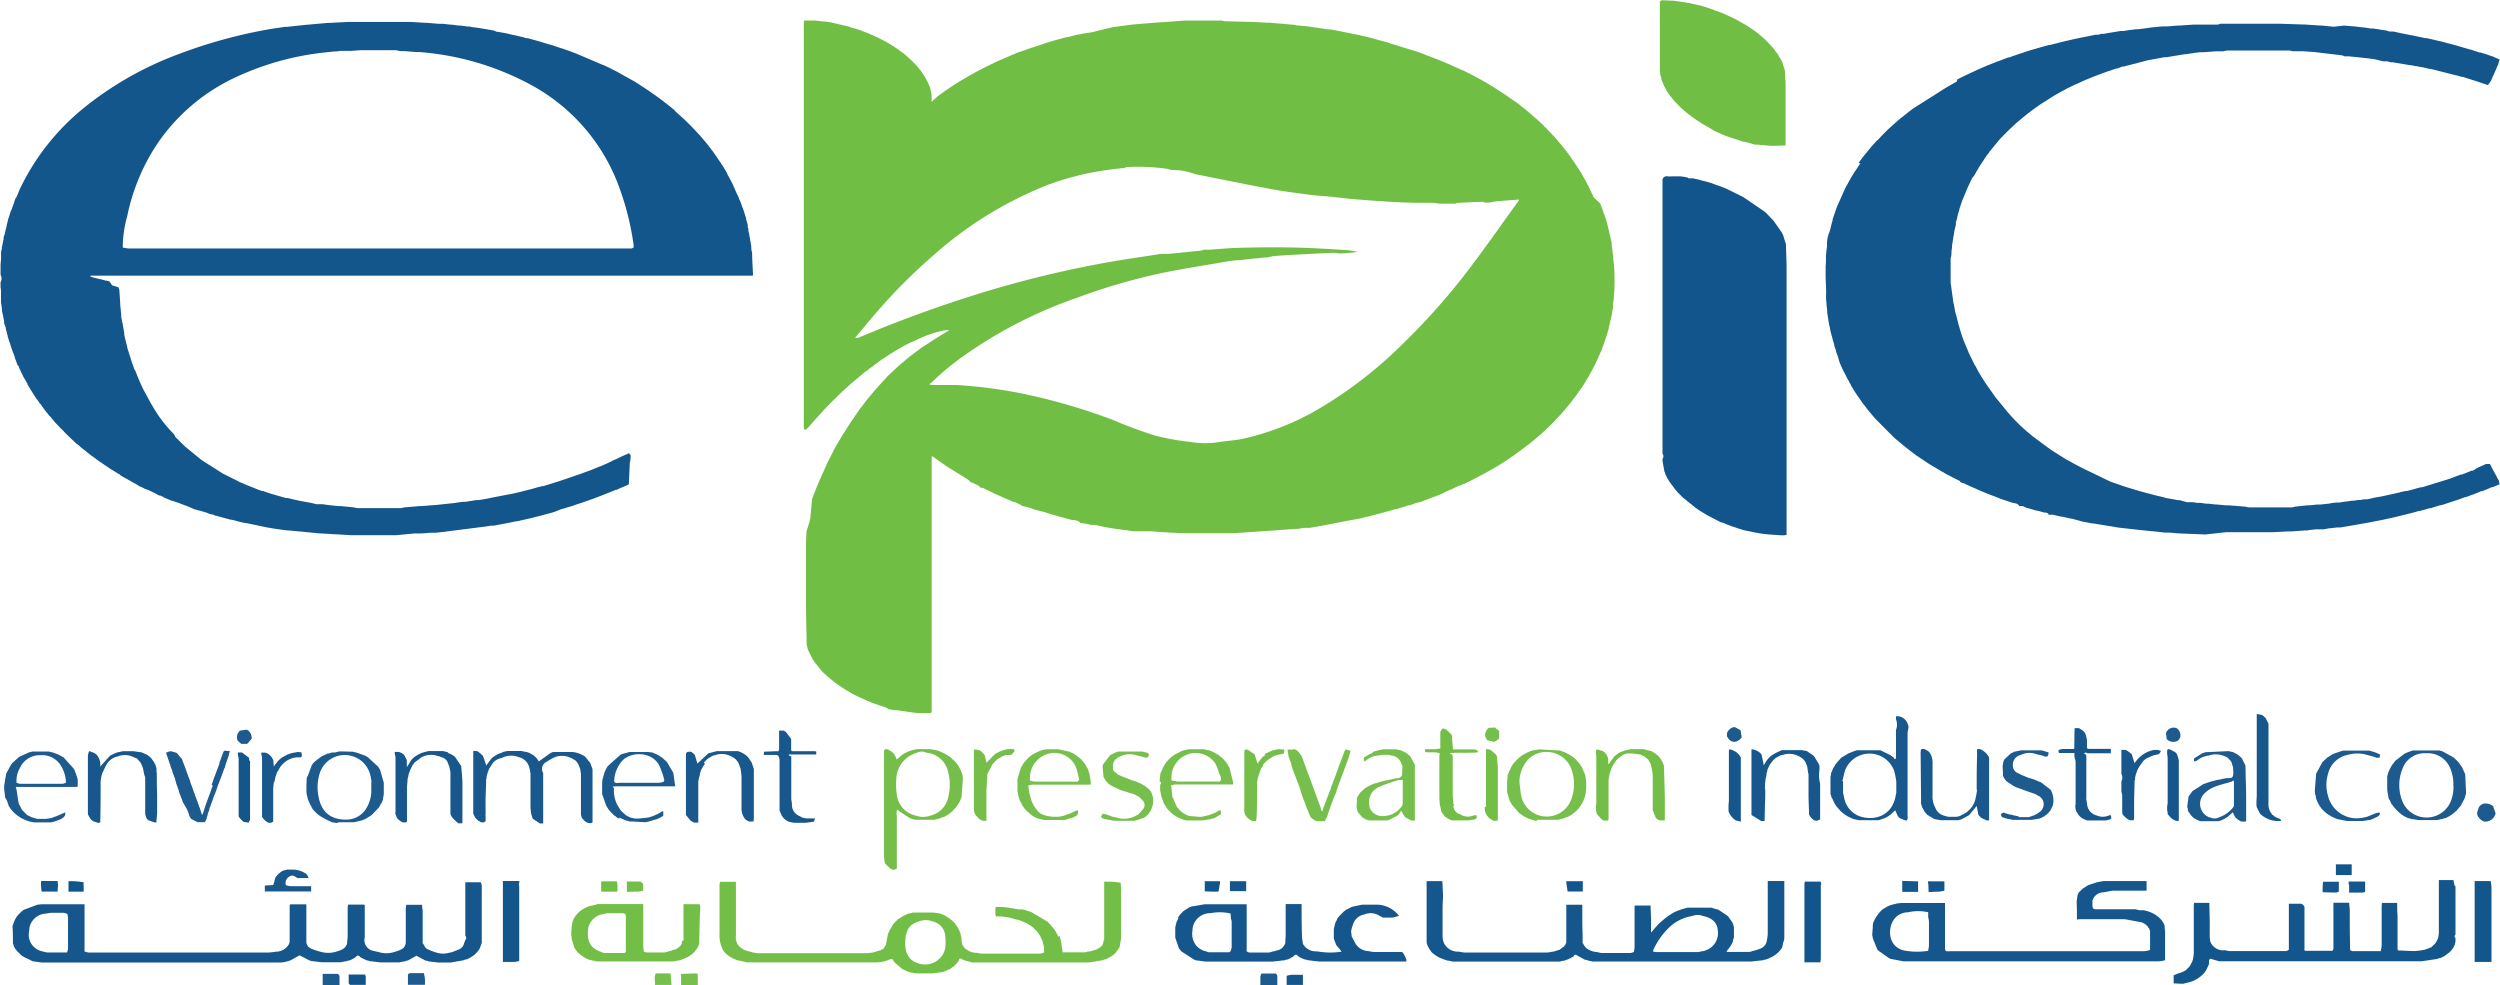 <svg id="Layer_1" data-name="Layer 1" xmlns="http://www.w3.org/2000/svg" viewBox="0 0 396.51 156.26"><defs><style>.cls-1{fill:#71be45;}.cls-2{fill:#13568c;}.cls-3{fill:#12558c;}.cls-4{fill:#17578c;}.cls-5{fill:#1d5a8d;}.cls-6{fill:#19588d;}.cls-7{fill:#75be4a;}.cls-8{fill:#77bf4d;}.cls-9{fill:#15568c;}.cls-10{fill:#73be47;}</style></defs><title>logo</title><path class="cls-1" d="M136.24,79.82l.16-.34.2-.48h0l.32-.69c.06-.14.13-.28.19-.43s.09-.16.13-.24a.08.08,0,0,0,0-.1l.29-.57h0l.84-1.65c.06-.14.13-.27.19-.4l1.32-2.26.15-.23.06,0v-.07l.45-.72.09-.12.42-.69.34-.49.15-.21a.08.08,0,0,0,.08-.11l.25-.38.69-1c.1-.14.21-.27.31-.4l.07,0v-.06a1.63,1.63,0,0,1,.11-.17l.65-.85h0a2.09,2.09,0,0,1,.14-.17l.21-.27.33-.38.15-.18c.33-.39.67-.77,1-1.16l.16-.17.15-.17h0l.55-.6-.05-.05.05.05.5-.51-.05,0,0,0,.76-.72,0,0,.5-.48.18-.17.94-.84.05,0,.13-.12,0,0,.14-.12.37-.33.38-.31.28-.22.17-.13h0l.85-.65.15-.09.51-.41h0l2.29-1.48c.74-.47,1.49-.92,2.24-1.38a5,5,0,0,0-1.52.2,18,18,0,0,0-4.23,1.63.11.11,0,0,0-.12,0l-.31.15h0l-.32.16h0l-.65.33h0l-.3.17h0l-.52.3-.16.07-.14.11h0l-.3.16h0c-.26.17-.53.33-.8.49l0,0-.18.13h0l-.5.33h0c-.17.11-.34.22-.5.34l-.18.09-.1.09,0,0-.18.13h0l-1.14.85h0l-.19.14-.32.22-.13.12,0,0-.17.14h0l-.27.19-.05,0-.13.12,0,0-.15.13h0l-.18.14h0l-.63.52h0l-.16.15h0l-.18.15h0l-.36.31h0l-.27.21-.21.19-.15.13,0,0-.16.14-.18.16-.88.82a.14.14,0,0,0-.12.09l-.11.11,0,0-.13.13,0,0-.13.12-.21.2-.13.13-.2.2-.14.14,0,0-.14.13-.37.36a.93.93,0,0,1-.14.14l-.52.54-.12.12-.38.4-.07,0,0,.07-.43.48-.49.53h0l-.15.17c-.11.13-.22.25-.34.37l-1,1.14-.17.19-.34.3-.27,0a.35.35,0,0,0-.06-.14c0-.36,0-.72,0-1.08V7.84c0-.23,0-.45,0-.67l.11-.17V7l.16,0h.52l.07,0,.08,0,.85,0,1.49.16.2,0,.44.07.55.1,2.48.58.36.09.13.09.86.24.3.1.22.06.46.17h0l.83.32h0l1.33.6.18.06.13.08.21.09.12.08.21.09.13.08.19.09.32.16h0l.83.49h0l.81.52.21.14,1.14.83.21.18.11.1a.14.14,0,0,0,.12.09l1.06,1,.48.51.68.82h0l.66,1h0c.17.33.34.66.52,1,0,.12.09.23.14.35l.12.26.12.56.13.67v.5c0,.14,0,.28,0,.57l.58-.56.2-.14h0v-.05a.07.07,0,0,0,.08-.06l.13-.11,0,0,.17-.12h0l1.16-.83h0l.28-.18.22-.16.28-.18,0,0,.17-.12h0l.5-.33.16-.08.66-.42.17-.1,1.52-.89.33-.17.31-.18.18-.09.47-.25h0l.28-.16,0,0,1.3-.64,0,0,.3-.15.22-.09h.08l0-.07.21-.08.14-.08.19-.08.15-.08h0l2.33-1h0l.44-.18.4-.18,1-.33h0l.83-.3h0l.47-.17.21-.05.31-.11,1.19-.39.3-.11h0l.49-.16h0l1.14-.34h0l1.17-.31.19-.06.45-.12.19,0,1.7-.44a.17.17,0,0,0,.14,0l.43-.09.41-.08c.38-.06.76-.1,1.14-.17L182.9,8l.19,0,2.33-.32.53-.06,3.3-.27,2.18-.15L194.09,7h.35l1,0h4.52a3.35,3.35,0,0,0,.55.11l4.44.11,2,.11.48,0,1.84.16.16,0,1.35.13.8.06.35.11h.34l1.5.15.33.05,2.17.33.64.09.36,0,1,.19h0l3.31.66h0l.65.15h0l1.45.35h0l2.14.59.35.08.5.15h0a.11.11,0,0,0,.11.08l.34.1,2.68.82,1,.3.16.05,1.34.48h0l0,.06.07,0,.37.13.67.27.18.06,1,.39.22.1,0,0,0,0,.4.16,1.15.49h0l.14.08.2.08.66.3,0,0,.78.35a.06.06,0,0,0,.09,0l.24.13h0l.33.16h0l.14.09.19.08a3.18,3.18,0,0,1,.32.16h0c.21.12.43.23.65.34h0l1,.55.19.11.3.16h0l.82.48,0,0,0,.06h.07l.19.1.51.3,0,0,0,.06h.07l.43.27v.05h.05l.29.17.92.61h0l.48.33h0l.14.11a.06.06,0,0,0,.08,0v.06h0l.21.13.16.12.05,0,.11.1s0,.05.07.05l.26.16,0,0,.47.35.2.15.14.13,0,0,.45.34.2.16.45.36h0l.18.15.37.33.61.54.16.14.19.14.2.18.14.13.22.21.12.11,0,0,.47.45s0,.06.05.06l0,.07h.06l.45.45v.06h.06a.09.09,0,0,0,.08.08l0,.07.07,0a.08.08,0,0,0,.07.08c0,.06,0,.09.1.09s0,.07.06.07l.1.12,0,0,.12.12,0,0,.12.13.51.55.15.17h0l.84,1h0l.66.83h0c.11.13.21.27.31.4l.33.45c.18.26.36.53.55.79v0l.28.41a.07.07,0,0,0,.05.09l.32.49.12.21v0l.06,0,.15.3h0l.18.27.16.29,0,0,.15.27.33.56.3.56.15.31v.06l.06,0c.19.4.37.81.56,1.21l.22.43.08.24L260,36l.15.4h0c.08.19.15.39.23.58.15.44.31.88.47,1.33s.25.89.38,1.34c.2.88.4,1.77.61,2.66v.34c0,.23.07.45.1.68L262,44a.19.19,0,0,0,0,.07s0,.09.07.14c0,.32,0,.65.08,1,0,0-.06,0-.06.05l.07.11a32.65,32.65,0,0,1,0,5.68c0,.28-.08.55-.11.83s0,.34,0,.5,0,.23-.05.34l-.12.66c0,.11,0,.23-.05.34l-.11.5c-.12.5-.24,1-.35,1.49a.11.11,0,0,0,0,.13l-.3,1c-.05.16-.1.33-.16.5l-.12.34c-.07.22-.15.44-.23.66l-.25.67c0,.13-.09.26-.13.39l-.22.44-.26.62c-.08.18-.17.37-.26.55s-.17.38-.25.58l-.24.42-.2.39-.41.75-.15.28c-.08.14-.17.28-.26.41a.16.16,0,0,0-.06.13c-.23.38-.47.76-.71,1.14h0l-.16.2-.13.2a1.71,1.71,0,0,1-.11.14l-.57.82c-.21.29-.43.57-.65.86h0l-.66.82-.17.21-.11.12a.16.16,0,0,0-.09.12l-.32.38-.16.17-.78.85,0,0-.11.12a.05.05,0,0,0-.06.06h-.07l0,.08c-.15.15-.29.31-.43.47l-.88.85a.14.14,0,0,0-.11.09l-.11.11,0,0-.49.47h0l-.16.15-.18.16-.61.52-.22.18-.15.14h0l-.17.15h0l-.83.67-.15.1-.76.58-.26.2-.15.12-.34.22-.62.46-.22.16-.2.14a.17.17,0,0,0-.14.07l-.15.12h0l-.49.33h0l-.28.18,0,0-.18.13-.32.2-.48.31-.36.21-.17.11-.17.07-.14.1h0l-.53.31-.15.07-.17.11-.17.07-.14.1h0L239.44,80h0l-.33.17-.17.06-.16.11-.17.06-.18.1a.15.15,0,0,0-.14,0l-.31.16h0l-.22.11a.14.14,0,0,0-.13,0l-.3.15h0l-.34.14-.33.18-1.16.49h0L235,82h0l-.32.15h0l-.84.32h0l-.47.17h0l-.82.32h0l-.45.17h0l-.84.3-.17,0-.34.11-.67.24-.31.11-.17,0-1,.32h0l-1,.3-.17,0-1,.31h0l-.65.15-.52.16-2,.51h0l-1.32.33h0c-.92.17-1.84.33-2.76.51l-3.4.66h0l-1.85.32-.33,0-.65,0-.52.1a.34.34,0,0,0-.15.06.29.29,0,0,0-.16,0l-.35,0-9.82.69h-8.35l-2.85-.16h-.15l-1.85-.15L186.26,88l-.3,0-3.37-.47h0l-1-.17h0L179.92,87l-.65,0-.51-.14-1.19-.18c-.38-.49-1-.4-1.48-.5h0l-3-.83h0l-1-.32h0l-.48-.15-.06,0h-.08l-.36-.12a.15.15,0,0,0-.14,0l-.36-.14-.06,0h-.07l-.87-.31h0l-.49-.15-.83-.18-.17-.17h0l-.67-.31h0l-.3-.14-.16,0-1.17-.5-.36-.16-.32-.14h0l-.28-.14-.16-.06-.35-.15h0l-.33-.15h0l-1-.48h0l-.3-.15,0,0-.64-.32h-.32l-.34-.33h0l-1-.49h-.18a4,4,0,0,0-.52-.49c-1.07-.69-2.15-1.34-3.21-2-.82-.54-1.62-1.13-2.42-1.7l-.11.07c0,.61,0,1.22,0,1.82,0,.31,0,.61,0,.91v36.68c0,.31,0,.61,0,.91l-.08.33-1.16,0-.33,0-.51,0-.32,0v0l-.85-.11-2.32-.33-.08,0-.08,0h-.16l-1-.17a1.29,1.29,0,0,1-.17-.16h0l-.33-.14h0l-2-.67h0l-.32-.15h0l-.45-.17h0l-.32-.15h0l-1.12-.51h0l-.32-.16h0l-.33-.16h0l-.32-.17h0l-.5-.3,0,0-.28-.16-.33-.19-1-.65h0l-.17-.12,0,0-.28-.19h0l-1.31-1.06-.14-.13-.66-.59c-.16-.2-.33-.39-.49-.58l-.59-.73,0,0-.42-.54h0a2.13,2.13,0,0,0-.16-.25s0-.06,0-.08l-.18-.29v0c-.16-.34-.33-.67-.49-1l-.13-.34,0-.16-.14-.5,0-.16c0-1.75-.08-3.49-.09-5.23,0-3.52,0-7,0-10.55,0-.63.05-1.27.07-1.9l.09-.32.11-.35c.09-.27.17-.55.25-.83l.15-.56L135,83c0-.13.06-.26.1-.39l.12-.27c0-.13.1-.26.16-.39l0,0,0,0,.18-.5c.21-.52.43-1,.64-1.55m110.69-44h0c.06-.13.13-.25.27-.51-1.12.08-2.09.15-3.07.24-.56,0-1.13.16-1.69.24l-.66,0c-.1,0-.2-.12-.3-.11-1.38,0-2.77.1-4.15.17-.08,0-.15.07-.22.11h-2.66a5.34,5.34,0,0,0-.88-.13c-1.72,0-3.44,0-5.16-.08-2.4-.11-4.8-.29-7.2-.48-1.29-.1-2.58-.28-3.87-.41l-2.89-.24c-2.12-.3-4.25-.54-6.35-.93-4.11-.76-8.22-1.6-12.33-2.42a10,10,0,0,0-3.49-.65l-.5-.05a1.88,1.88,0,0,0-.3-.12,33.78,33.78,0,0,0-6.51-.29,1,1,0,0,0-.37.14,55.71,55.71,0,0,0-5.59.8,45.48,45.48,0,0,0-6.38,1.81A60.62,60.62,0,0,0,154.41,44.1a88.48,88.48,0,0,0-9.23,9.24c-1.14,1.31-2.24,2.66-3.36,4a1.58,1.58,0,0,0,.84-.16q8.25-3.48,16.77-6.22a170.91,170.91,0,0,1,22.71-5.66c2.76-.48,5.53-.87,8.3-1.3.36,0,.72,0,1.08,0,1.76-.16,3.52-.34,5.28-.52a1,1,0,0,0,.3-.14h.32c.22,0,.44,0,.66,0,1.54-.1,3.09-.26,4.63-.3,4.57-.11,9.14-.13,13.7.17.09,0,.17,0,.25,0l3.47.22,1.14.19h.36a7.83,7.83,0,0,1-.84.18c-.62.06-1.24.09-1.86.14h-.32a5.41,5.41,0,0,0-1-.1c-2,.08-3.91.18-5.87.29-1,.05-2,.1-3,.19-.57,0-1.13.18-1.7.27l-.32,0-1.18.13-.31,0-2.52.3-.49,0-1.18.15c-3.4.6-6.82,1.12-10.21,1.8A96.47,96.47,0,0,0,176.94,51a71.11,71.11,0,0,0-17.79,9.12,42.83,42.83,0,0,0-5.25,4.35l-.29.19c.13.07.2.14.26.14l2.71,0h.5l.84,0A77.65,77.65,0,0,1,168,66.09a95.92,95.92,0,0,1,14.77,4.27,66.88,66.88,0,0,0,6.85,2.52,38.48,38.48,0,0,0,5.32.94,14,14,0,0,0,4.84,0c1.19-.17,2.4-.24,3.59-.5A41.55,41.55,0,0,0,214.66,69a67.37,67.37,0,0,0,14.05-10.74A104.79,104.79,0,0,0,239.4,46.16c2.53-3.34,4.93-6.78,7.38-10.18l.15-.18" transform="translate(-6.21 -3.74)"/><path class="cls-2" d="M45.53,80.75l.19.07,1.49.6.2.06.29.12.17,0,1.34.46.19.05,2.13.61.23,0,1.93.44.4.07.61.12,1,.18.68.18h.17l.32,0,.51,0,1,.14h0l1.46.15.33,0,2.16.21a3.5,3.5,0,0,0,.63.12c2.25,0,4.51,0,6.76,0a3.5,3.5,0,0,0,.63-.12l2.5-.21h.3l2-.16a.38.38,0,0,0,.15,0l3-.32.34-.06,1-.13.36,0,1.81-.28.36,0,.61-.1.39-.07,1.3-.26h0L87.7,82h0l.67-.16.35-.07.3-.09,1.51-.38,1-.29.35-.08.28-.09.21,0,2-.62h0l.49-.15h0l3.46-1.18h0l1.32-.49.19-.06.27-.11,0,0,1.15-.47.2-.06.63-.28.37-.16L103,77l.25-.12.06,0,0-.06.37-.16.44-.18.22-.12.44-.21.74-.33.4-.18H106l0,0,.25.37-.09,1s-.06,0-.06,0,0,.08,0,.12l-.15,3.38-.15.13h0l-.34.15h0l-.8.34h0l-.33.15h0l-.34.16a.14.14,0,0,0-.15,0l-1.14.47h0l-1.66.65h0l-1.33.49h0l-.49.17h0l-.48.17h0l-.47.16h0l-.49.15-.7.26-.29.08h0l-1.64.49h0L93.93,85h0l-2.47.66h0l-.64.16h0l-.65.16h0l-2.17.48-.17,0-.66.15h0l-.82.16h0l-1.82.34h0c-.31,0-.61,0-.91.09l-7.24.92-1,.11-.8,0-1.54.12-1.12,0L69,88.63l-1.08,0-5.57,0h-.33v0l-1.71-.1-3.64-.21-1.2-.12-3.64-.34-.17,0-1.16-.16h0l-1-.15h0l-1-.17h0L46.7,87h0l-1.48-.31-.17,0-.67-.15h0L43,86.18a.16.16,0,0,0-.16,0l-2.35-.64a.14.14,0,0,0-.15,0L40,85.35l-.17,0-.5-.15h0L38.87,85a.15.15,0,0,0-.14,0l-.86-.29-.16,0-.34-.13-.16,0L35.86,84h0l-.47-.17h0l-.48-.18h0l-.34-.14h0L34,83.33h0l-.32-.13a.13.13,0,0,0-.14,0l-1.19-.49h0L32,82.5h0l-.31-.14a.13.13,0,0,0-.14,0l-.36-.16h0L30.87,82h0l-.32-.15h0l-1-.47a.13.13,0,0,0-.14,0l-.87-.45a.13.13,0,0,0-.13,0L28,80.64h0l-.85-.47h0L26.86,80h0l-.32-.17h0l-.16-.11-.15-.07L26,79.53a.11.11,0,0,0-.12-.06l-.22-.14h0l-.31-.18h0L25.2,79a.12.12,0,0,0-.13-.06l-.53-.33h0l-.83-.51h0l-1.37-.93a.11.11,0,0,0-.11-.07l-.7-.49h0l-.18-.15h0l-.48-.35h0L20.69,76h0l-.17-.14,0,0-.8-.64a.08.08,0,0,0-.09-.07l-.4-.31h0L19,74.65h0l-.17-.15h0l-.15-.14,0,0-.14-.12v0h-.05a.08.08,0,0,0-.09-.09l-.14-.1L17,72.84v0l-.16-.14,0,0-.14-.15,0,0-.14-.14,0,0-.15-.15,0,0L16.19,72l0,0L16,71.84l0,0-.15-.15h0l-.15-.16h0l-.15-.17h0L15,70.8h0l-.32-.38a.12.12,0,0,0-.09-.11l-.11-.13,0,0L14.35,70h0l-.15-.17h0L14,69.64h0l-.16-.2a.14.14,0,0,0-.09-.13l-.11-.12,0,0a2.09,2.09,0,0,0-.14-.17h0l-.15-.19h0l-.2-.28,0,0L13,68.34v0l-.14-.19a.91.91,0,0,1-.11-.16.08.08,0,0,0-.08-.1l0,0-.13-.17h0l-.15-.19h0l-.2-.3h0A1.33,1.33,0,0,0,12,67h0c-.06-.1-.13-.2-.2-.3v0l-.13-.2-.08-.15-.1-.14h0l-.32-.5h0l-.64-1.07a.07.07,0,0,0,0-.1c-.06-.09-.11-.19-.17-.29L10.22,64,10,63.64h0l-.18-.34h0L9.69,63h0l-.33-.67h0c-.06-.11-.11-.23-.17-.35a.14.14,0,0,0,0-.14L9,61.67H9l-.45-1.22a.1.1,0,0,0,0-.12l-.11-.26-.08-.24-.09-.2h0c-.12-.34-.24-.67-.35-1l-.09-.32c0-.1-.07-.19-.11-.29v0l-.29-.91s0-.07,0-.1c-.11-.4-.21-.8-.32-1.21a.08.08,0,0,0,0-.12L6.86,55c0-.11,0-.22,0-.32-.06-.28-.11-.56-.16-.84L6.51,53l0-.16c0-.39-.09-.78-.14-1.17v-.17c0-.41,0-.83,0-1.24s0-.62-.07-.92l0-.84a1.15,1.15,0,0,0,0-1.16l0-.67,0-1,.08-.84c0-.11,0-.22,0-.33l0-.5,0-.25.06-.42.06,0a.5.5,0,0,0,0-.13c0-.17,0-.34.07-.5l.21-1.07,0-.26L7,40.75a.08.08,0,0,1,0-.1l.3-1.24a.06.06,0,0,1,0-.09l.16-.56a.09.09,0,0,1,0-.11l.17-.51h0c.06-.17.11-.34.16-.51h0c.06-.17.11-.34.17-.51H8l.17-.5h0l.18-.49h0l.15-.38a.12.12,0,0,1,0-.12,2.56,2.56,0,0,1,.11-.24.08.08,0,0,1,0-.09L8.83,35h0c.06-.16.13-.32.2-.48s.22-.57.35-.84a37.12,37.12,0,0,1,10-12.72,53.29,53.29,0,0,1,15.12-8.62,78.36,78.36,0,0,1,14-3.89l.65-.12.35-.05L51.37,8l.33,0,2.82-.3,3.69-.33.31,0,2.85-.15.35,0,.29,0h5.33l2.41,0,.45,0,1.18,0,2.32.14.18,0,1.86.15h.07l.07,0,.51,0,1,.11.72.06.78.11.35,0,1.16.16.37,0,.28.09.73.08,1.61.26.36.06.64.12.33.08.19.13h.17L86.39,9h0l1.14.27.36.07,1,.23.38.1.44.13.22,0,1.79.5h0l1,.3.68.21,0,0,.07,0,.4.13,1.47.49h0l0,0,.05,0,.38.14,1,.35.38.15.46.17h0l4.17,1.78.06,0,1.09.51.34.18.15.09.19.07.15.1.17.07,3,1.67h0L109,18.06h0l1.91,1.35,0,0h0l.6.46v0h0l1.1.86h0l.69.59v.05h0l1.44,1.3,0,0,1.13,1.11v0h0l1.42,1.52h0l.67.79.17.2.15.18.15.19,0,0h0c.08.09.15.19.22.28a1.83,1.83,0,0,0,.13.16l.26.35a.09.09,0,0,0,.08.11l0,0,.13.17.12.16,1.23,1.8c0,.07.09.14.14.21l.51.83.3.53v.06l0,0c.06.1.11.2.16.3l0,0,0,0c.11.19.22.39.32.59s.21.39.31.58l.78,1.77a.11.11,0,0,0,.09.11l.21.54c0,.11.1.22.14.33l.14.34.18.49c0,.11.09.22.13.33s.15.45.22.67l.13.4,0,.05,0,0,.18.52,0,.16c.09.29.17.58.26.88l0,.07,0,.05h0l0,.16c0,.13.06.25.1.37s0,.17,0,.25.09.4.14.6l0,.06,0,.05.14.67c0,.11,0,.22.05.33l.14.91,0,0,0,0c0,.24,0,.47.07.7l.06.25c0,1.13.09,2.27.14,3.4,0,.07,0,.14-.05.21l0,0c-.53,0-1.06,0-1.58,0H21l-.45,0s0,.09,0,.14l.4.14,1.47.35h0l.49.14a.11.11,0,0,0,.14,0l.52.15h0L24,49h0l1,.31,0,0,.13.34.15,2.22,0,.27.15,1.41,0,.22c0,.31.08.62.13.92l0,.07.05.06.3,1.71c0,.08,0,.17,0,.26.1.46.21.91.32,1.36l.15.56c0,.22.11.43.16.64l0,.07.05,0c0,.12.05.24.08.36l.1.29v0c.06.17.11.34.16.51l.27.86.06.13.13.37,0,.07.06.05c0,.13.09.27.14.4l0,0,.05,0v0l.33.84.13.33.36.84.16.34c.06.14.13.29.19.44a2.12,2.12,0,0,1,.11.21l1.23,2.27.15.24a21.15,21.15,0,0,0,3.51,4.64l0,0L34,73l0,0,.31.33h0l1.16,1.14,0,0,.15.14,0,0,2.55,2.09h0l3.24,2.06h0l.13.09.18.08,2.33,1.17h0l.15.09.2.08,1,.43m14.88-68.9-.72.1-.32,0-1.51.16a44.47,44.47,0,0,0-14.28,4A30.51,30.51,0,0,0,31,26.78,32.6,32.6,0,0,0,26.37,38.1a18.41,18.41,0,0,0-.69,4.9,6.25,6.25,0,0,0,.95.15h78.82c.31,0,.62,0,.92,0a1,1,0,0,0,.33-.17,2.77,2.77,0,0,0,0-.41,43.62,43.62,0,0,0-2.13-8.71,30.17,30.17,0,0,0-14-16.58A44.1,44.1,0,0,0,72.72,12h-.18l-.31,0-1.84-.15-.66,0L69,11.7l-5.59,0-1.54.11v0l-1.46,0" transform="translate(-6.21 -3.74)"/><path class="cls-2" d="M316.66,16.33l.66-.34,2.48-1.17h0l1.5-.65h0l1.66-.66.17-.05,1.65-.63.19,0,.3-.13h0l1.46-.5.21-.05.3-.12h0l1-.32h0l.62-.18.22-.05.3-.11.36-.09.82-.24h0l.64-.17.2,0,.46-.13h0l2-.5.33-.07,1.17-.27.37-.07.29-.07,1.19-.23,1.32-.28.34,0,.08,0h.08l.42-.14h.16l.27,0,.61-.12.4-.06.6-.1.39-.06.63-.11h0l.16,0,.36,0,.61-.11h0l1.33-.17.33,0,1-.12,1.19-.17,1.65-.16.18,0h.66l1.67-.14.32,0,2.18-.15v0l.81,0h3a1,1,0,0,0,.37-.14l.14,0a3,3,0,0,0,.41,0h8.78l3.69.12.33,0,2.33.16h.32l2,.2L378,7.8l1.83.15,0,0,1,.12.52.05.81.13.34,0,1,.14.32.07.67.08.33.08.35.12.16,0h.08l.08,0,.34,0L387,9h0l1.33.27,1.18.23,1.3.28.23,0,.78.17h0l1,.24.37.08.25.06.38.1.5.14.84.21,2.66.77.23.05,1.44.47.19,0,.29.11.22.05,1.46.5h0l1,.45c-.08.27-.14.49-.2.72h0c0,.11-.09.21-.14.32a.1.1,0,0,0-.05.12l-.31.72h0l-.31.68c-.07.15-.13.31-.2.47l-.16.36-.47.66-1-.33h0l-1-.33h0l-2-.64-.17,0-.5-.15h0L395,15.5h0l-2.64-.67h0l-.5-.13-.17,0-1.33-.31-.16,0-.67-.15-.17,0-.66-.15-.17,0-2.83-.47-.33,0-.51-.15-.65,0c-.61-.14-1.21-.32-1.82-.4-1.23-.16-2.47-.27-3.7-.4l-.65,0a1.56,1.56,0,0,0-.44-.16L373.35,12l-1.86-.13-1.64,0a2.68,2.68,0,0,0-.55-.11h-9.85a3.6,3.6,0,0,0-.64.12l-1.14,0-1.85.14-.63,0-1,.12-1.3.2-.19,0-2.85.47-.32,0-2.64.48h0l-3.84,1-.17,0-.36.12-.49.19h-.14l-.48.16h0l-1,.33h0l-.85.31h0l-1.32.5h0l-1.18.49a.17.17,0,0,0-.15.05l-.3.14h0l-.32.15h0l-.33.15h0l-.78.35,0,0-1,.48,0,0-.29.15,0,0-.2.12-.64.34-.32.17h0l-.84.48h0L330.3,20l-.14.07-.65.44,0,0-.18.13h0l-.28.19,0,0-.17.13h0l-.48.35h0l-.17.14h0l-.47.35,0,0-.17.13h0l-.18.16h0l-.45.36,0,0-.73.62a.12.12,0,0,0-.12.09l-.12.11,0,0-.14.13,0,0-.15.14h0l-.16.15h0l-.17.15h0l-.17.16h0l-.17.16h0l-.17.17h0l-.17.16h0l-.17.17h0l-.17.17h0l-.16.16h0l-.17.17h0l-.16.17h0c0,.05-.1.11-.16.16h0l-.15.16,0,0-.14.15,0,0-.13.14,0,0-1.19,1.45h0l-.14.18v0l-.12.14a.11.11,0,0,0-.08.12l-.15.21h0l-.14.18v0l-.11.14a.13.13,0,0,0-.08.13l-.15.21h0l-.12.16a.12.12,0,0,0-.07.12l-.66,1-.14.21c-.06.1-.12.2-.17.3l-.18.32-.12.17a.2.2,0,0,0-.06.15l-.12.19a.11.11,0,0,0-.05.12L319,32a.11.11,0,0,0-.05.12l-.12.22-.07.15c-.16.33-.31.67-.47,1h0l-.84,2h0L317,36.82a.09.09,0,0,0,0,.12l-.09.21c0,.06,0,.13-.05.19l-.18.64s-.05.06,0,.1l-.15.57-.11.34,0,.16,0,.25c-.08.31-.16.62-.23.92l-.11.75-.07.24c0,.22-.05.44-.08.65l-.11.68c0,.32-.06.63-.1,1,0,.13,0,.27,0,.4s-.05.33-.07.49-.07,0-.06.05a.61.61,0,0,0,0,.12c0,1.17,0,2.33,0,3.5l0,.34c.13,1,.27,2,.41,3,0,.17.07.33.11.5l.12.66.06.34c0,.18.09.37.13.55l0,.06.05,0c0,.17.07.34.11.51l.08.34.15.59h0l0,0c.09.31.18.61.26.92l.08.24c.05.17.11.33.16.49l0,0,0,0,0,.06.3.83.15.38,0,.06.05,0c0,.07,0,.15.08.23l.41,1,.21.51.14.27.1.22c.12.23.24.47.35.7h0l.21.45.13.24,0,.05.06,0,.56,1.07.1.13v0c.07.13.14.27.22.4v0c.2.3.39.61.58.91h0l.33.5h0c.46.64.91,1.29,1.36,1.93l0,0,.95,1.17.16.18a28.35,28.35,0,0,0,5.07,5.08l0,0,2.57,1.9h0l.33.23.17.1,2,1.26.16.08,1.17.65h0l1.3.67.34.17,1,.48h0L340.66,80l.37.16,1.46.51h0l.49.17h0l.48.16h0l2.16.65h0l2.48.66h0l1.32.31h0l.28.1,1.37.24.46.1.36,0,1.16.33h.34l.16,0,.5,0,.66.11.51,0,.82.12.34,0,1.18.13.18,0,1.5.14.3,0,.2,0,2.63.21a3.5,3.5,0,0,0,.63.12c2.2,0,4.41,0,6.61,0a2.83,2.83,0,0,0,.63-.13l2-.21.34,0,1.15-.12h.5l1.51-.16.19-.06.81-.1.52,0,.65-.11.52-.06.82-.12.35,0,.6-.11.4,0,.48-.1.5,0,.64-.13.39-.09.3-.07h0l.84-.14.49-.1,2-.44.36-.08.28-.08h0l.76-.18.25,0,.45-.11.9-.24.27-.09.4-.1.26-.07.21,0,4.14-1.28.2-.06.3-.11h0L396.5,79l.19,0,.29-.12.23-.08,1-.41.17,0,.3-.13L399,78l.79-.35.22-.09.14-.07.35-.16.63,0h0c.14.28.28.56.43.84l.16.3.1.17.45.84c0,.06,0,.1.07.12l.12.23v.06l.06,0v0l.13.66h0l-.45.19h0l-.34.14h0l-.36.15a.12.12,0,0,0-.14,0l-.31.14h0l-.33.15h0l-.84.33a.16.16,0,0,0-.15,0l-.32.14h0l-.46.18h0l-.33.14h0l-.48.17h0l-.47.17h0l-.36.14h-.08l-.07,0-.33.13h0l-.49.18h0l-.48.16h0l-.49.16h0l-1.5.5h0l-.52.16h-.08l-.07,0-.47.15h0l-1,.31h-.08l-.08,0-1.12.32h0l-.5.14-.17,0-.47.14h0l-1.3.34h0l-2,.49h0l-1.48.33h0l-2.48.49h0l-1.82.32h0l-2.85.49-.49,0-1.31.14h0l-.84.15-.5,0-.65,0-1.19.12a.44.44,0,0,0-.16.06l-.48,0-2,.15-.48,0-2.53.13h-7.47L356,88.51l-4.48-.18,0,0-1.2-.12-.8,0-1-.12c-.9-.09-1.81-.17-2.71-.27l-3.6-.4h0l-4-.66-.17,0-1.67-.32h0L334.82,86l-.17,0-1.33-.31-.17,0-.66-.15h0l-.65-.16h-.68a.58.58,0,0,0-.66-.33h0l-1.15-.32-.07,0h-.08l-1.68-.49h0L327,84h-.52c-.21-.4-.6-.44-1-.49h0l-1-.33h0l-1-.34h0l-.33-.14h0L321.32,82h0l-1.17-.49h0l-.33-.15h0l-.31-.14L319,81l-.34-.15h0l-.33-.15h0l-.31-.15h0l-.3-.15a.1.1,0,0,0-.12,0l-.22-.11a.1.1,0,0,0-.12,0A1.07,1.07,0,0,1,317,80h0l-1-.49h0l-.31-.17h0l-1-.52h0l-.18-.12a.11.11,0,0,0-.12-.06l-.22-.13h0l-2-1.18h0l-2-1.34h0l-.85-.64h0l-.82-.64h0l-.45-.36h0l-.18-.15h0l-.81-.68h0l-.19-.16h0l-.18-.16h0l-.17-.15h0l-2.82-2.84h0l-.16-.18h0l-.16-.18h0l-.33-.39a.08.08,0,0,0-.07-.09l-.13-.15h0l-.15-.18h0l-.15-.18h0l-.7-.92,0,0-.13-.15v0l-.14-.18h0l-.15-.21a.11.11,0,0,0-.07-.12l-.12-.16h0l-.14-.21a.14.14,0,0,0-.08-.13,1.71,1.71,0,0,0-.11-.14v0l-.14-.19h0l-.19-.31h0l-.14-.19h0c-.06-.11-.13-.21-.2-.32h0l-.14-.22a.1.1,0,0,0-.06-.12l-.12-.18h0l-.15-.25s0-.07,0-.08c-.11-.17-.21-.35-.31-.52a.17.17,0,0,0-.06-.15l-.11-.17h0l-.51-1-.08-.17-.09-.16h0l-.48-1a.11.11,0,0,0-.05-.13l-.11-.24a.07.07,0,0,0,0-.1l-.15-.35a.14.14,0,0,0,0-.15l-.1-.23a.07.07,0,0,0,0-.1c-.11-.28-.22-.57-.32-.85a.16.16,0,0,0,0-.15l-.1-.26v0l0,0-.18-.52a.14.14,0,0,0,0-.15l-.24-.78-.09-.39c-.09-.31-.17-.63-.26-.94l-.07-.39c0-.18-.08-.37-.13-.55l-.06-.45-.07-.27c0-.13,0-.27-.07-.4l0-.16-.12-.72,0-.06,0,0,0-.17c0-.06,0-.11,0-.17l-.09-.66c0-.33-.05-.67-.08-1s0-.75,0-1.12c0-.8-.05-1.59-.08-2.39V47l0-1,.05-.66,0-.2v-.81l.08-.83.09-.66v-.17a5.17,5.17,0,0,1,.35-2.06l.06,0,0-.06c0-.17.09-.35.13-.53s.11-.45.16-.67h0l0,0,0,0,.15-.55c.06,0,.07-.08,0-.13l.12-.37.45-1.33.06-.2.05,0,0-.06c0-.12.09-.25.14-.37.39-.89.79-1.78,1.18-2.66.1-.2.2-.39.31-.58l.69-1.25h0l.22-.35.27-.42,0,0h0c0-.09.11-.17.16-.25l.55-.82.12-.18.12-.16h0v-.05H301v-.06l.29-.39.11-.14a.06.06,0,0,0,0-.08h.05l0,0,.15-.21,1.49-1.83h0l.46-.5,0,0,.1-.11.26-.3H304v-.05a.11.11,0,0,0,.1-.1h.05v-.06a.09.09,0,0,0,.09-.08l.87-.91.49-.48.78-.71,0,0,.51-.45.35-.32.45-.36,0,0,1.65-1.31c.12-.08.24-.16.35-.25l5-3.17c.61-.38,1.24-.71,1.85-1.06" transform="translate(-6.21 -3.74)"/><path class="cls-3" d="M289.48,42.48c0,1.27.09,2.55.09,3.82q0,20.64,0,41.28c0,.33,0,.66,0,1a3.7,3.7,0,0,1-.66.07c-1-.07-2.1-.11-3.14-.25s-2-.38-3-.57h0l-2-.65h0l-.8-.32h0l-.44-.18h0l-.49-.15v0c-.54-.29-1.09-.57-1.64-.85h0l-.18-.12-.05,0-.29-.16h0l-.82-.5h0l-.31-.19h0l-.68-.48h0l-1.83-1.48,0,0-.15-.13,0,0-.13-.13,0,0a.8.8,0,0,1-.13-.13l0,0-.13-.12,0,0-.14-.14,0,0-.13-.14,0,0-.14-.14-.17-.2-.15-.17h0l-1-1.34h0l-.19-.32h0l-.14-.22a.09.09,0,0,0-.05-.11c-.09-.19-.18-.38-.28-.56a.09.09,0,0,0,0-.12l-.12-.26v0l0,0c-.07-.42-.15-.84-.23-1.27,0-.13-.05-.26-.07-.4v-.33a.66.66,0,0,0,0-.83c0-.25,0-.5,0-.75v-42c0-.25,0-.5,0-.75a.68.68,0,0,1,.81-.48,4.47,4.47,0,0,0,.73,0l1.3,0,.62.08.49.1.19.13h.67l.47.11.36.07.5.14,1.4.37,1.28.47.05,0,1.28.5h0l2.65,1.31,0,0L286,37.25v0h.05a.08.08,0,0,0,.09.09c0,.05,0,.07.07.06l1.27,1.32,0,0,1.3,1.85c.05.11.11.22.17.33s.08.18.13.27l0,.06.36,1.16" transform="translate(-6.21 -3.74)"/><path class="cls-1" d="M289.24,14.67c0,.1.05.21.07.31l0,.17c0,.68.1,1.37.1,2.06,0,2.84,0,5.69,0,8.53,0,.3,0,.61,0,.91a.92.92,0,0,0,0,.16l-.05,0-2.15.07-2.14-.19h-.49l-.64-.19-1-.27-.18,0-2.49-.81h0l-.47-.18h0l-.34-.14h0l-.8-.35h0l-.67-.32h0L277.3,24h0l-.15-.09-.17-.08-.5-.3a.11.11,0,0,0-.11-.05l-.23-.14h0l-.49-.32h0l-.48-.32h0l-.14-.1-.35-.24-.16-.14,0,0-.47-.34h0l-.17-.14-.27-.22-.21-.17h0L273,21h0l-.17-.16h0l-.16-.15-.18-.18-.15-.16h0l-.16-.17A1.29,1.29,0,0,1,272,20l-.17-.17h0l-.48-.56a.08.08,0,0,0-.06-.1l-.13-.15h0L271,18.8c-.11-.16-.22-.33-.34-.49l-.15-.22c0-.05,0-.08,0-.1l-.32-.51c-.16-.39-.33-.77-.49-1.16a1,1,0,0,1,0-.17c0-.13-.08-.25-.11-.38l0-.06-.05,0c0-.27-.05-.54-.07-.81,0-.07,0-.15,0-.23q0-5.33,0-10.65l.13-.16.18-.08.07,0,.07,0,1.68.07,1,.13,1.35.21,2.16.48h0l.28.1.23.06,1.29.44.23.07c0,.05,0,.08.09.08l.35.09.83.32h0l.82.36.32.15.34.15h0l.15.09.18.08.32.16h0l.83.47.35.2.16.11.06,0,.77.49,0,0,.47.32,0,0,.15.12a0,0,0,0,0,.06,0l0,.06h.05l.2.13.17.13,0,0,.81.68.18.16.15.13.21.2.59.58.69.77.16.2.21.29a2.09,2.09,0,0,0,.14.17h0l.3.42.13.26c0,.07,0,.1.08.11l0,0,.16.29v0l.26.45L289,14l.24.69" transform="translate(-6.21 -3.74)"/><path class="cls-4" d="M24.87,123.06l.34-.06.48-.12h0l.33,0h1.34l1,.15.19,0,.3.12.52.22.31.18h0l.18.14.2.17.14.14.38.54.11.17.16.33c.06.17.12.33.17.5s0,.39,0,.59l.06.24c0,1.15,0,2.3.05,3.45,0,.74,0,1.48,0,2.22v.66l-.12,1.49-.26,0-1-.35h0l-.16-.15h0l-.15-.18h0c-.06-.21-.13-.41-.2-.62,0-1.94,0-3.88,0-5.82a1.2,1.2,0,0,0-.13-.39l-.07-.33-.06-.28c0-.13-.05-.26-.07-.39s-.09-.27-.13-.4l-.27-.59-.44-.48,0,0L28,124.1a.12.12,0,0,0-.12-.07l-.71-.31h0a3.08,3.08,0,0,0-2.31,0h0a2.65,2.65,0,0,0-1.78,1.33.09.09,0,0,0-.07.12c-.2.4-.39.81-.58,1.21a7.27,7.27,0,0,0-.26,1.28c0,2.17,0,4.33-.06,6.5l-.29.11L21,134h0l-.18-.14v0l-.16-.14v0l-.15-.16h0l-.36-.67q0-4.63,0-9.29a2.8,2.8,0,0,1,.2-.74l.83.31.32.23a2.41,2.41,0,0,1,.62,1.66,2.44,2.44,0,0,0,0,.27l.22-.27,1.34-1.48.67-.33.49-.18" transform="translate(-6.21 -3.74)"/><path class="cls-5" d="M9.87,132.36l.51.52.15.13.05,0a.07.07,0,0,0,.1.07l.52.27.64.19h0l.33.08.51,0h.51l.34,0,.49-.09.34-.05.32-.12h0l.48-.17h0l1.4-.61c0,.53,0,.53-.42.92l-.16.07-.17.11h0l-.49.19-.48.17h0l-.52.14h-.08l-.06,0-.64,0-1.88,0A5.72,5.72,0,0,1,7.87,132h0l-.33-.54a.1.1,0,0,0,0-.11l-.12-.23a.07.07,0,0,0,0-.1l-.14-.35h0L7,130.17c0-.42-.09-.85-.13-1.27v-.54c.11-.64.21-1.27.32-1.91.25-.47.5-.94.76-1.41l.23-.3L9,124l.14-.12.2-.14,1.5-.68.53-.12.16,0,.31,0,.17,0,1,0,.67,0,.3,0,.37.1.31.06.18.08.67.25.72.41.05,0,1.7,1.9c.16.44.33.89.49,1.34,0,.11.05.22.07.33l0,.47c0,.22,0,.44-.05.67H8.79s-.06.11-.09.17l.12.17.3,2,.07.18a.12.12,0,0,0,0,.14l.45.86h0l.21.3m-1-4.49a1.76,1.76,0,0,0,.52.17c2.27,0,4.53,0,6.8,0a1.39,1.39,0,0,0,.5-.19A5.4,5.4,0,0,0,16,125.4a3.51,3.51,0,0,0-3.43-1.88,3.42,3.42,0,0,0-3.19,2,4.13,4.13,0,0,0-.55,2.36" transform="translate(-6.21 -3.74)"/><path class="cls-5" d="M39.78,128.23,40.2,127l.06-.14.75-2,0-.16c.11-.28.21-.57.32-.85s.11-.33.17-.49l.14-.33.06-.16a.17.17,0,0,0,.13-.07l.83.07h0l-.13.49a.16.16,0,0,0,0,.15l-.09.18L42,125l-.1.34h0c0,.11-.09.23-.14.34l-.21.59-.33.9h0l-.14.36-.18.49-.08.16-.27.8c-.05.13-.09.26-.14.38h0l-.18.49a.15.15,0,0,0-.08.14l-.24.7h0l-.18.48h0l-.07.15c0,.14-.09.27-.13.41l-.11.27a.12.12,0,0,0,0,.13c0,.12-.09.25-.14.37l-.13.33,0,.17h0l-.13.33a.13.13,0,0,0,0,.14l-.14.36-.21.31-1.14,0-1-.52-.21-.32-.11-.19a.15.15,0,0,0,0-.14l-.13-.34-.18-.49L35.23,131c-.07-.21-.15-.41-.22-.61l-.11-.26v0l0,0-.18-.49h0l-.15-.38a.09.09,0,0,0,0-.12c0-.09-.08-.18-.11-.27l0-.06-.33-.89a.11.11,0,0,0,0-.12l-.14-.36a.11.11,0,0,0,0-.13c-.15-.4-.3-.81-.46-1.21a.11.11,0,0,0,0-.13c-.05-.11-.1-.23-.14-.34h0l-.15-.39a.07.07,0,0,0,0-.1c-.05-.12-.1-.24-.14-.36h0c-.18-.55-.37-1.1-.56-1.65l.55-.23h.31l.84.25.84,1,.07.21c.14.38.29.76.43,1.13l.54,1.5c.09.23.18.47.28.71a.09.09,0,0,0,0,.12c.15.4.3.79.44,1.18l.48,1.34.06.15.13.35.18.49.1.34.09.17h0c.11.36.23.71.34,1.07h.13c.11-.36.23-.71.34-1.07s.15-.44.22-.65c.17-.45.33-.9.49-1.34.07-.17.13-.33.19-.5l.17-.48h0c0-.12.09-.24.14-.36h0l.07-.15" transform="translate(-6.21 -3.74)"/><path class="cls-6" d="M82.2,123.11l.18.11.43.4v0c.18.51.35,1,.52,1.53l.85-1.14,0,0,.15-.13.36-.25.37-.23.33-.15.07,0,0-.06.2,0L86,123h0l.68-.15H88.9l.66.14a.19.19,0,0,0,.16,0l.16.07.33.11.69.41.41.39c.13.19.26.39.37.53l1.88-1.35.37-.14.07,0,0,0h2.68l.34,0a4.42,4.42,0,0,1,2,.74l.81,1,.36,1h0l0,.64,0,.22q0,3.8,0,7.58l-.28.12-.47-.06h0l-.33-.17h0l-.17-.14,0,0-.14-.14,0,0-.31-.34h0l-.14-.51,0-.17c0-.05,0-.11,0-.16l0-6.17-.06-.26a2,2,0,0,1,0-.24l-.16-.52-.2-.48-.13-.2-.09-.14-.1-.11,0,0-.11-.11a.11.11,0,0,0-.11-.09l-.55-.32h0l-.35-.14h0a3.13,3.13,0,0,0-2.31,0h0a15.63,15.63,0,0,0-1.39.79,1.22,1.22,0,0,0-.43,1.71v8h-.52l-1.13-.74h0c-.08-.25-.17-.51-.25-.77l-.06-.38c0-.16,0-.32-.05-.48v-4.83c0-.16,0-.32,0-.48s0,0,0-.07a.69.69,0,0,0,0-.13,8.24,8.24,0,0,0-.17-.89,2.22,2.22,0,0,0-1.69-1.74h0a3.22,3.22,0,0,0-2.42,0h0l-.32.15h0A2.2,2.2,0,0,0,84.21,125h0l-.32.52h0l-.11.16-.06.17-.18.5h0l-.15.51,0,.25a2.17,2.17,0,0,0-.07.24c0,.94-.07,1.87-.09,2.8s0,1.92,0,2.88l-.06,0a.52.52,0,0,0,.06.13v.83l-.32.19h-.3a.16.16,0,0,0-.14-.05l-.2-.11a.1.1,0,0,0-.12-.06l-.2-.16h0l-.17-.16h0l-.17-.18-.34-.65,0-.17v-9.79l.53,0,.34.14h0a.08.08,0,0,0,.11.07" transform="translate(-6.21 -3.74)"/><path class="cls-5" d="M66.58,131.21a.15.15,0,0,0,0,.14l-.12.2,0,0a.08.08,0,0,0-.07.11l-.11.18-1.13,1.18,0,0-1,.62-.48.2-1.34.31c-.78,0-1.55,0-2.32,0a1.3,1.3,0,0,0-.36.13l-.8-.13-1-.48h0l-.82-.47a.11.11,0,0,0-.11-.07l-.21-.15h0l-.17-.15h0l-.16-.14,0,0-.15-.15h0l-.15-.16h0l-.15-.17h0l-.15-.18h0l-.16-.24a.08.08,0,0,0,0-.09l-.13-.2-.37-.8-.14-.36a.12.12,0,0,0,0-.14l-.11-.41-.06-.42v-.16c0-.69,0-1.38.06-2.07,0-.13.11-.24.17-.36l.15-.41L55.7,125c.07,0,.09,0,.08-.1a4.12,4.12,0,0,0,.28-.31l1.07-.83.27-.15.82-.37h.08l.08,0,.5-.16.33,0h.17l.66-.17,2.13.05.19.06.36.07,1.48.53h0l.17.11a.11.11,0,0,0,.13.06l1.68,1.55.18.28.14.25c.2.68.39,1.36.58,2l0,.22,0,.78c0,.18,0,.36,0,.54s0,.09,0,.14l0,.17-.12.67,0,.16-.2.49h0l-.11.19m-1.5-3.5c-.08-.38-.13-.77-.23-1.14a4.17,4.17,0,0,0-8-.21,7.48,7.48,0,0,0-.21,3.61c.44,2.51,1.93,3.79,4.46,3.74a3.68,3.68,0,0,0,2.93-1.47,5.45,5.45,0,0,0,1-2.86l0-.5c0-.22,0-.44,0-.66l0-.51" transform="translate(-6.21 -3.74)"/><path class="cls-4" d="M77.2,123.13l.67.29.49.34,1,1.48v.07l0,0c.07.85.18,1.7.19,2.55,0,1.87,0,3.75,0,5.62v.84h-.66c-.47-.45-1-.8-1.24-1.48,0-1.8,0-3.6,0-5.4l0-.91,0-.22a.3.3,0,0,0,0-.15l-.15-.67h0c0-.14-.09-.28-.14-.42s0-.07,0-.08l-.14-.25s0-.07,0-.08a1.47,1.47,0,0,0-1-.83h0l-.32-.14a.24.24,0,0,0-.14,0,3.13,3.13,0,0,0-2.35,0v0l-.33.14h0c-.37.29-.75.57-1.13.85l0,0-.2.29v0a2.43,2.43,0,0,0-.14.2h0l-.33.66h0l-.18.49-.11.34c0,.22-.1.45-.14.67,0,.46-.09.93-.09,1.39,0,1.75,0,3.51,0,5.27l-.12.19h-.54l-.3-.16h0l-.29-.2h0l-.18-.17h0l-.16-.18h0c-.08-.19-.15-.39-.23-.58s0-.28,0-.41c0-2.88,0-5.75,0-8.62a2.86,2.86,0,0,0-.12-.55v-.31l.66,0,.47.19.17.13,0,0,.15.14,0,0,.14.17c.1.23.21.45.32.68v.83l0,.24.2-.25c.16-.28.32-.56.49-.83v0l.14-.15,0,0,.14-.14,0,0,.15-.14.19-.15.51-.31.35-.17.07,0,0-.06.88-.24.31-.08h2.31l.35.09.34.07.15.07" transform="translate(-6.21 -3.74)"/><path class="cls-6" d="M118,124.87l-.49.8-.17.38,0,.06-.11.27a.11.11,0,0,0,0,.13c0,.18-.09.36-.14.54l-.06.27-.07.4c0,1.86,0,3.72,0,5.58,0,.3,0,.61,0,.91h-.67l-.32-.17h0l-.29-.21-.51-.62L115,133a.56.56,0,0,0,0-.12c0-.66,0-1.32,0-2,0-2.4,0-4.8,0-7.2,0-.4,0-.73.53-.71l.29,0,.21.15.14.11v0h0l.12.12v0h0l.13.14v0c.15.49.29,1,.39,1.36l1.8-1.67a.1.1,0,0,0,.12,0l1.17-.31h3.35l.48.18h0l.34.17h0l.51.34c.1.11.21.21.32.32l.54.82.33,1c0,.17,0,.34,0,.51,0,2.38,0,4.77,0,7.16,0,.22,0,.45-.07.67l-.5,0h-.19l-.32-.16h0l-.3-.22a2.81,2.81,0,0,1-.57-1.93c0-1.54,0-3.09,0-4.64,0-.46-.09-.93-.14-1.39l-.3-.84h0l-.18-.32h0l-.15-.19h0l-.17-.19-.16-.14-.52-.32h0l-.34-.14v0a3.09,3.09,0,0,0-2.35,0,.16.16,0,0,0-.14,0l-.31.14h0l-.7.45h0l-.5.52" transform="translate(-6.21 -3.74)"/><path class="cls-5" d="M104.4,133.59a.11.11,0,0,0-.12-.06l-.22-.14h0l-.15-.12a.12.12,0,0,0-.12-.08l-.21-.16h0l-.18-.17h0l-.16-.17h0l-.17-.18h0l-.17-.18h0l-.16-.2,0,0-.21-.32-.09-.17-.09-.12v0l-.64-1.84,0-.33v-1.5l.06-.49c.11-.38.22-.76.32-1.13l.16-.37h0l.18-.33.17-.28,2-1.79.14-.08.17-.06,1.15-.31h3l.58.08h0l.22.07h0l.14.07.3.12.37.19.55.37.64.56,0,0,.14.15,1,1.69.3,2.15H104.1c-.24,0-.48,0-.73.05l.13.13.09.16a5,5,0,0,0,.57,2.68l.08.13.45.71.79.72h0l.22.13.32.15.19.09.32.07.33.08.68,0,1.19-.12.49-.08.19-.08.31-.08.19-.09.66-.29.34-.2h0a3.37,3.37,0,0,1,.32-.19h.18v.67h0l-.18.14h0l-.32.18h0l-.32.16h0l-.35.15a.17.17,0,0,0-.15,0l-.95.3-.54.12-2-.11h-.48l-.66-.19-.34-.13-.47-.21-.19-.11m7-5.7.1-.15c0-.12,0-.24-.07-.36s.05,0,.05,0l-.07-.12a12.83,12.83,0,0,0-.71-1.94c-1.25-2.36-4.78-2.17-6-.56a5.08,5.08,0,0,0-1.14,3.11c.18.38.53.22.81.22,2.07,0,4.14,0,6.22,0a4.26,4.26,0,0,0,.78-.14h0" transform="translate(-6.21 -3.74)"/><path class="cls-4" d="M131.71,123.71c0,1.05,0,2.09,0,3.14s0,2.32,0,3.48c0,.3.07.6.11.9a1.9,1.9,0,0,0,1.1,1.9h0l.22.09h0l.19.15a4.25,4.25,0,0,0,.77.17c.46,0,.92,0,1.38,0-.06.17-.11.35-.17.52h0l-1.31.18h-1.87l-.82-.17h0l-.32-.17h0l-.18-.12,0,0-.26-.22h0l-.22-.27,0,0-.13-.18-.35-.83,0-.62a1.88,1.88,0,0,0,0-.33q0-3.49,0-7a3.76,3.76,0,0,0-.1-.55h-.06v-.16c-.11,0-.23-.16-.35-.15-.67,0-1.34,0-2,0l0,0,.05-.51,2-.08c.25.06.39,0,.33-.28h.06v-2.67l0-.31.41,0,.32,0h0l.33.19.85,1.13,0,.17v1.49s0,0,0,.07a.94.94,0,0,0,.06.15s0,.06.07.06l.21,0h3.49a.2.2,0,0,0,.15.06c0,.15,0,.3,0,.46l-4.34,0,0,.16.36.15" transform="translate(-6.21 -3.74)"/><path class="cls-7" d="M157.58,124.39l.31.34.34.49.35.67.3.76c0,.13,0,.27.05.4l0,.16c-.07,1-.15,2-.22,3-.1.23-.19.45-.29.67s-.36.56-.53.84l-.74.8a.1.1,0,0,0-.1.07l-.16.12h0l-.2.15-.15.09-.12.09,0,0-.53.3a.16.16,0,0,0-.14,0l-.69.28a.21.21,0,0,0-.15,0l-.49.14-.17,0h-2.67a.41.41,0,0,0-.16,0l-.33-.07-.5-.15h0l-1.83-1.17c-.12-.19-.23-.28-.31,0s0,.66,0,1c0,1.7,0,3.39,0,5.08,0,1,0,2.06,0,3.08l-.55.19-.47-.2-.86-.83-.09-.44-.06-.71V122.89l.14-.32.33,0,.15.06.24.1,0,.06h.06l.21.12.33.28,0,0,.12.12c.07.13.15.26.23.39l.09.17h0l.11.34,1-.87.06,0,.16-.11.34-.18.35-.15.34-.11.14-.06h0l.82-.17.52,0h.65l1,0,.67.14.16,0,.16.06.35.1.15.08.21.08c.22.1.43.21.64.32l.34.19.17.12.05,0,0,.06h.07l.16.12.52.49m-5.83-1.18a4.45,4.45,0,0,0-3.26,4.09,11.43,11.43,0,0,0,.15,3,3.87,3.87,0,0,0,2.94,2.87,3.42,3.42,0,0,0,2.32,0,3.78,3.78,0,0,0,2.84-3,8,8,0,0,0,0-3.79,3.88,3.88,0,0,0-3.48-3.19,1.77,1.77,0,0,0-1.51,0" transform="translate(-6.21 -3.74)"/><path class="cls-8" d="M190.11,127.71l.15-1.33.16-.33.36-.8.34-.52h0l.45-.53.37-.34.16-.15.35-.23.15-.1,1-.52.37-.13.48-.09.33-.08h2.3l.69.15.06,0h.06l.38.14h0l.32.14.67.36.15.1.53.4.16.13,0,0,.5.56a.12.12,0,0,0,.1.11l.17.25c.08.14.16.28.23.43l.12.19.57,2.28,0,.36h0l-1,0h-8.16a3.41,3.41,0,0,0-.69.15l.06.34c.05.5.1,1,.16,1.5l.11.2c.19.43.37.87.56,1.3l.12.16.46.52.2.17.18.14.32.19.32.19.35.13,1.51.14.49,0,1.17-.27v0l.82-.32.2-.07.14-.09h0l.51-.3a.32.32,0,0,0,.14,0c.05.15.09.31.13.46a2.14,2.14,0,0,0-.1.22l-.82.49h0l-.34.15-.17,0-.33.12h0l-1.31.19-2,0h-.32l-.08,0h-.08l-.51-.15h0l-.32-.13-.16-.05-.66-.34h0a1.33,1.33,0,0,1-.19-.14h0l-.14-.1-.32-.24-.18-.17-.16-.16-.17-.17h0l-.16-.18h0l-.16-.23-.37-.59-.13-.24a.09.09,0,0,0,0-.1l-.31-.84c-.06-.33-.13-.66-.19-1l0-.17c0-.22,0-.44,0-.67a.3.3,0,0,0,0-.5m2-.16a5.36,5.36,0,0,0,.78.15H199a3.61,3.61,0,0,0,.66,0c.08,0,.13-.19.19-.29s0-.33-.07-.5c0,0,.05,0,0-.06a.37.37,0,0,0-.07-.12l-.18-.45a7.45,7.45,0,0,0-.61-1.51,3.79,3.79,0,0,0-6.17,0,3.88,3.88,0,0,0-.72,2.79" transform="translate(-6.21 -3.74)"/><path class="cls-8" d="M167.67,127c.15-.48.29-1,.44-1.44l.12-.22.19-.35.2-.3.63-.71.15-.14v0l.36-.28.32-.21.63-.33.22-.09.14-.07h0l.48-.16.56-.12.28,0,1.52,0,.08,0h.08l1.68.36.48.2.3.15.21.13,0,0,.13.1.72.56.13.13,0,0,.45.52h0l.19.28,0,0,.12.19c0,.11.11.21.17.32l.14.25.06.24c0,.12.09.23.13.34l.24,1.5-.05.34h-9.19a3.32,3.32,0,0,0-.68.15l.09.68.06.46s0,0,0,.07a.83.83,0,0,0,.07.13l.32,1.16c.11.23.21.46.32.68l.42.56,0,0a2.15,2.15,0,0,0,1.22.93l.5.15.86.12,1,0,.52-.11.33-.08.17-.08h0l.5-.16.33-.11.16-.08h0l.32-.16h0l.24-.13a.09.09,0,0,0,.1,0l.22-.12a.08.08,0,0,0,.09,0,.75.75,0,0,1-.14.82h0l-.3.17h0l-.3.15,0,0-.33.14-.18,0-.83.27-.34,0a.29.29,0,0,0-.16,0h-2.18l-.31,0-.32,0-.35-.11-.18,0-.32-.13a.2.2,0,0,0-.15,0l-.67-.35h0l-.19-.14h0l-.15-.11-.65-.57-.18-.16h0l-.16-.2-.21-.29-.13-.19h0l-.48-.91-.07-.25-.1-.25-.11-.58c0-.11-.05-.23-.07-.34,0-.61,0-1.22,0-1.83,0-.11.05-.22.07-.34m9.72.31c-.12-.51-.21-1-.37-1.53a3.7,3.7,0,0,0-4.83-2.45,4,4,0,0,0-2.59,4.17,4.05,4.05,0,0,0,.77.16h5.94a4.45,4.45,0,0,0,.82,0c.11,0,.18-.21.26-.33" transform="translate(-6.21 -3.74)"/><path class="cls-8" d="M211.27,122.53a.17.17,0,0,0,.14,0l.19.09.18.06.17.12.05,0,0,.07.07,0,.57.76.1.21.39,1.12.1.22.39,1.11.14.33L215,130l.3.84c.05.11.09.23.14.34s0,.11.05.16l.13.34c.07.23.13.47.2.7l.14,0,.2-.68,0,0,0,0,.12-.26.06-.23c0-.09.08-.18.13-.27s.13-.38.19-.57l.12-.26.18-.5.18-.49h0l.1-.17.09-.41c.09-.2.18-.4.26-.6a2.33,2.33,0,0,0,.07-.25c0-.08.07-.16.11-.25s.12-.33.19-.5c.16-.44.32-.89.49-1.33l.06-.24c.08-.2.16-.4.25-.6l.24-.65c.14-.39.28-.79.43-1.18l.2-.34.79.21c-.1.37-.21.75-.32,1.12,0,.11-.09.23-.13.35-.23.64-.47,1.28-.7,1.93,0,.07-.07.15-.1.23-.18.49-.36,1-.55,1.49l-.07.16c-.15.47-.31.94-.46,1.42,0,.09-.09.17-.14.26l-.13.34c-.21.56-.42,1.11-.62,1.67-.14.39-.27.78-.4,1.16l-.18.5c-.11.18-.22.36-.32.55h-1.17l-.18-.05-.32-.15h0l-.47-.36h0l-.16-.22c-.13-.31-.25-.63-.37-.94,0-.08-.08-.17-.13-.25l-.37-1.08-.11-.21h0c-.12-.34-.24-.68-.37-1a.08.08,0,0,0,0-.1l-.15-.38a.11.11,0,0,0,0-.12l-.13-.34c0-.12-.07-.23-.1-.34l-.09-.17c0-.11-.07-.22-.1-.34l-.07-.14-.37-1-.13-.33h0l-.13-.35-.24-.65-.1-.24a.06.06,0,0,0,0-.09c0-.06,0-.11,0-.16l-.18-.52c0-.06-.07-.12-.1-.19s-.05-.2-.08-.31l-.09-.17h0l-.18-1.16.17,0h.08l.08,0h.51l.16,0" transform="translate(-6.21 -3.74)"/><path class="cls-8" d="M183.1,133.91l-.31,0-.52-.13-.18,0-.49-.13-.16,0-.34-.12a.16.16,0,0,0-.14,0l-.11-.33c.09-.13.18-.26.26-.4l.48.09.5.17.48.19.67.14a4,4,0,0,0,2.52,0v0l.35-.14h0l.66-.35.73-.82a1,1,0,0,0-.05-1.37h0l-.54-.56-.15-.08-.33-.18h0l-.17-.1-.17-.06-.33-.14a.18.18,0,0,0-.14,0l-.87-.29-.67-.19-.66-.31-.81-.37-.52-.33-.33-.33-.16-.18h0l-.37-.62-.15-1.69.11-.34c.35-.46.7-.93,1.06-1.39l.15-.11.68-.33.5-.17h3.82l.51.14a.14.14,0,0,0,.14,0l.18.09.17.07c0,.11,0,.22,0,.33l-.18.33-.32,0-.71-.19-.63-.15v0a3.67,3.67,0,0,0-2.34,0h0l-.69.31h0l-.45.37a1.53,1.53,0,0,0-.33,1.2.66.66,0,0,0,.3.76l.28.21.2.19.77.33,1.24.48h0l.34.14a.15.15,0,0,0,.13,0l.86.35.32.14.18.11.38.21.12.09.52.41.16.17.26.36.23.65a3.33,3.33,0,0,1-1,3.13l-.3.21h0l-.2.13a.15.15,0,0,0-.14,0l-.2.12a.15.15,0,0,0-.14,0l-.33.13h0l-.53.16-.3,0h-2.51l-.32,0" transform="translate(-6.21 -3.74)"/><path class="cls-7" d="M162.78,127.05c0,.22,0,.44-.05.67l0,.31c0,.38-.07.77-.07,1.15,0,1.58,0,3.16,0,4.74h-.5l-.28-.06-.23-.13h0l-.14-.11-.54-.57-.12-.18h0c0-.12-.09-.23-.13-.35s0-.31-.05-.47v-.33q0-3.12,0-6.24c0-.91,0-1.83,0-2.74l.1-.15.79.14.2.13h0l.14.12s0,.05.06.05l.1.1s0,.06.06.07l.11.12.17.21c.09.4.18.8.26,1.19l1.35-1.37.22-.14.32-.17.35-.16.49-.18.35-.07.33-.09a.18.18,0,0,0,.16,0l.83,0,.06.33-.41.51-.39.11-.6,0-.18.08-.3.1h0l-.3.17,0,0-.26.16s-.06,0-.07,0l-.14.11,0,0-.17.14-.34.34-.15.16c-.06.08-.12.15-.17.23l-.07,0v.06c-.14.29-.29.57-.43.86s-.44.59-.33,1" transform="translate(-6.21 -3.74)"/><path class="cls-7" d="M206.76,123.38l.19-.13,1.17-.53a.22.22,0,0,0,.16,0l.64-.15h.19l.81.06h0c0,.22-.07.44-.11.65l-.69.13v0l-.61.16-.42.16-.06,0,0,.06h0l-.5.31h0l-.4.3-.59.59,0,.19-.13.18-.17.22c-.18.5-.35,1-.52,1.5l-.12.68c0,1.73,0,3.47-.07,5.21a8.14,8.14,0,0,1-.1,1h-.37a.22.22,0,0,0-.14,0l-.17-.05-.16-.1-.15-.07-.2-.15h0l-.16-.14a1.67,1.67,0,0,1-.52-1.47c0-.38,0-.77,0-1.16l0-7.89.08-.31.44,0,1,.66.15.17.42,1.37.78-1h0l.48-.34" transform="translate(-6.21 -3.74)"/><path class="cls-5" d="M396.68,125.37l.45,1a.21.21,0,0,0,.07.14c.05,1,.09,2,.14,3,0,.18-.1.35-.14.53l-.07.22c0,.09-.07.19-.11.28h0l-.53,1h0c-.24.27-.47.55-.71.83a.1.1,0,0,0-.1.08L395,133a.13.13,0,0,0-.12.06l-.17.12h0l-.68.34a.14.14,0,0,0-.15,0l-.33.13h-.09l-.07,0-.35.1-.32.06h-2.86l-1-.15-.17,0-.33-.13a.17.17,0,0,0-.15,0l-.68-.33h0l-.18-.12a.12.12,0,0,0-.12-.06,8.17,8.17,0,0,1-1.86-2,.08.08,0,0,0,0-.11l-.3-.52c-.07-.33-.13-.66-.19-1l-.05-.49,0-1.51s0-.11,0-.16a.18.18,0,0,0,0-.16s0-.1,0-.16.09-.34.13-.51.09-.23.13-.34.25-.52.38-.77.37-.51.56-.76l0-.06,1.59-1.22.28-.11.15-.08h0l.84-.29.5,0H393l.06,0,.07,0,.5.15,1.72.95,0,0,.12.11.62.59.26.36.19.29.1.15m-1.32,2.92a6.2,6.2,0,0,0-.52-2.76,3.82,3.82,0,0,0-3.8-2.32,3.71,3.71,0,0,0-3.7,2.34,6.94,6.94,0,0,0,0,5.44,4.16,4.16,0,0,0,7.55,0,6.29,6.29,0,0,0,.49-2.68" transform="translate(-6.21 -3.74)"/><path class="cls-5" d="M353.11,131.72c.07-.56.15-1.12.22-1.67l.63-.85,0,0c.57-.36,1.14-.72,1.7-1.09l.32-.1.19-.09.64-.2,1.18-.31.16,0,.53-.13.66-.13.17,0a.12.12,0,0,0,.14,0c.34,0,.67,0,.74-.46s0-.8,0-1.21a2.17,2.17,0,0,0-.07-.24l0,0,0,0c-.06-.18-.11-.36-.17-.54a.11.11,0,0,0-.05-.13l-.12-.18h0l-.5-.51-.31-.16-.36-.13,0,0a3.42,3.42,0,0,0-2.34,0l-.15,0-.36.12h-.08l-.06,0-.33.14h0l-.32.16h0l-.69.47h-.29v-.45l1.32-.82.33-.1.17-.08h.31l3.32-.16.7.14.68.35.5.39.28.3.56,1.14c0,1.58.08,3.16.1,4.74,0,1.36,0,2.72,0,4.08l-.47.06-.43-.08h0l-.51-.33h0l-.18-.17h0l-.17-.19h0l-.36-.72-.85.74h0l-.53.32-.46.21-.37.13h-.07l-.06,0-.47,0h-2.38l-.32-.14a.15.15,0,0,0-.14-.05l-.19-.11a.18.18,0,0,0-.14-.06l-.2-.13h0l-.16-.14-.2-.19-.38-.52-.09-.13v0l-.12-.24s0-.07,0-.09,0-.22-.05-.33m3.53,1.5a1.57,1.57,0,0,0,1.53,0,4.8,4.8,0,0,0,2.21-1.61l.09-.22c0-1.27,0-2.55,0-3.82-.08-.27-.2-.13-.32,0-1,.3-2,.52-2.92.91a4.43,4.43,0,0,0-1.59,1.14,2.3,2.3,0,0,0,1,3.65" transform="translate(-6.21 -3.74)"/><path class="cls-4" d="M366,118.55c0,4.18,0,8.37,0,12.56a2.49,2.49,0,0,0,.56,1.78l.09.11.05,0,.11.1.15.13.52.27a.12.12,0,0,0,.14,0l.4.31a.14.14,0,0,0-.05.13,4.11,4.11,0,0,1-3.31-1.15h0l-.51-1h0l-.06-.32c0-.19,0-.39,0-.58s.05-.66.05-1q0-6.46,0-12.91l.81.15h0l.31.22.3.3c.14.27.28.54.41.81" transform="translate(-6.21 -3.74)"/><path class="cls-5" d="M376.83,133.57l-.05,0h-.08l-.69-.31h0l-.16-.1a.13.13,0,0,0-.14-.07l-.2-.14h0l-.29-.2h0l-.19-.16h0l-.18-.16h0c0-.06-.11-.11-.17-.17h0l-.16-.17h0l-.16-.18h0l-.21-.3v0l-.13-.19h0l-.18-.34-.15-.32-.18-.51a.14.14,0,0,0,0-.15c0-.14-.07-.28-.11-.42s0-.28-.05-.42v-.16l.21-2.66,1-1.83.77-.72.94-.59.07,0,.22-.1h0l1.25-.41H382l.31.1.34.08.83.33h0l.17.11.05,0c0,.06,0,.12,0,.18l-.11.33h0l-.48,0h0l-.35-.15h0l-1.17-.31v0a5.41,5.41,0,0,0-3,0,4,4,0,0,0-3.14,3,6.07,6.07,0,0,0,0,3.53,4.69,4.69,0,0,0,5.5,3.44,7.33,7.33,0,0,0,.81-.19l.17-.08h0l1.17-.47.48-.09.12.25-.24.31,0,0-.19.12h0l-.8.37h0l-.36.14h-.08l-.06,0-1,.16h-2.55l-1.65-.33" transform="translate(-6.21 -3.74)"/><path class="cls-5" d="M399.51,131.55l.35-.24.15-.09h0a2,2,0,0,1,1.6.36c.14.38.27.76.41,1.13a1.65,1.65,0,0,1-1.68,1.34l-.06,0h-.06a1.84,1.84,0,0,1-1.12-1.14c0-.11,0-.22,0-.33l.28-.84h0l.16-.17" transform="translate(-6.21 -3.74)"/><path class="cls-6" d="M49.64,127.7c0,.41-.1.82-.1,1.23,0,1.7,0,3.41,0,5.12a3.37,3.37,0,0,0-.32.19h-.31a.11.11,0,0,0-.13,0l-.21-.13h0l-.29-.2-.31-.33a3.28,3.28,0,0,1-.2-.31h0l0-.29c0-3.06,0-6.12,0-9.17a1.46,1.46,0,0,0-.12-.39v-.31l.65,0,.47.19.5.48.29.53.07,1c.31-.42.55-.73.78-1l.2-.17.12-.1.21-.16.88-.48.61-.21,1-.18.6.05.06.65-.19.15-.64,0a3.55,3.55,0,0,0-2.86,2h0l-.13.2v0l-.11.13-.09.3c-.05.12-.09.25-.14.38h0l-.05.14c0,.21-.09.43-.14.65l0,.19" transform="translate(-6.21 -3.74)"/><path class="cls-2" d="M44.56,133.83l-.14-.13-.23-.28v0a1.27,1.27,0,0,1-.13-.19h0l0-.3c0-3,0-5.93,0-8.9a2,2,0,0,0-.12-.46v-.49l.65,0,1.13.86,0,.28.09.22h.06l0,.67q0,3.3,0,6.6c0,.69,0,1.38,0,2.07l-.25.44-.56-.1a.29.29,0,0,0-.16,0h0l-.29-.23" transform="translate(-6.21 -3.74)"/><path class="cls-5" d="M44.54,121.72l0,0h-.06l-.56-.48a1.37,1.37,0,0,1,.36-1.62l1-.15h.06l.27.15a1.53,1.53,0,0,1,.51,1.29l-.71.81h-.06l0,0h-.67" transform="translate(-6.21 -3.74)"/><path class="cls-2" d="M395.66,144.32V152a.29.29,0,0,0,0,.5v.63l-.15.54,0,0v0l-.13.26h0a3.37,3.37,0,0,0-.19.32l-.15.18-.14.16,0,0-.14.14,0,0-.85.64h0l-.32.17h0l-.34.16-.16,0-.32.13h0l-2.45.37c-.36,0-.72,0-1.08,0H360.37c-.42,0-.83,0-1.25,0l-.95,0h0c-.47-.14-.94-.28-1.42-.4,0,0-.12.15-.18.23l0,.33,0,.17a.08.08,0,0,0,0,.12l-.47,1v0l-.1.14a.11.11,0,0,0-.08.13l-.17.2h0l-.17.17h0l-.17.16h0l-.18.16h0l-.49.35h0l-.31.17h0l-.31.16h0l-.34.14h0l-1.33.34-.17,0-1.32-.06c0-.43,0-.86,0-1.29l.84-.33.34-.08.15-.08.51-.25.12-.1.53-.52.19-.3h0c.06-.11.11-.23.16-.34h0l.06,0,0-.08.14-.36a8,8,0,0,0,.15-1c0-2.37,0-4.74,0-7.12,0-.29,0-.57.05-.92h2.42c0,.91.05,1.82.06,2.73s0,1.76,0,2.65a5.69,5.69,0,0,0,.11.8,2.19,2.19,0,0,0,2.35,1.32v0a2.77,2.77,0,0,0,.62.14c3,0,6,0,9,0,.16,0,.31-.13.47-.2,0-2.13,0-4.26,0-6.39,0-.3,0-.61,0-.91.54,0,1.08,0,1.61,0a.76.76,0,0,1,.87.52c0,1.92,0,3.84,0,5.76,0,.3,0,.6,0,.9a.13.13,0,0,0,0,.16s.06.12.09.12c1.44,0,2.88,0,4.32,0,.06,0,.12-.2.18-.3,0-2.14,0-4.27,0-6.41,0-.3,0-.61,0-.91l2.5,0c0,.38.08.76.09,1.14,0,1.79,0,3.59.05,5.38v1c.12,0,.24.15.36.15l4.5,0a5.05,5.05,0,0,0,.15-.85c0-2,0-3.92,0-5.87,0-.29,0-.58.05-.92h2.41c0,.64,0,1.27.06,1.91,0,1.81,0,3.61,0,5.42l.08.21h0c.85,0,1.7.09,2.54.09a9.71,9.71,0,0,0,1.31-.14l.36-.07.31-.1h0l.46-.17.22-.1c.06,0,.09,0,.11-.06l0,0,.67-.65.16-.33.18-.33a5.28,5.28,0,0,0,.15-.87c0-2.81,0-5.63,0-8.44h2.32l.15.82" transform="translate(-6.21 -3.74)"/><path class="cls-9" d="M347,151.08a.07.07,0,0,0,0-.1l-.13-.24a.08.08,0,0,0-.06-.09l-.14-.15v0a1.07,1.07,0,0,1-.16-.14h0l-.3-.19h0l-.34-.15h0l-2-.37a5.74,5.74,0,0,0-.8-.12q-3.32,0-6.63,0c-.27,0-.55,0-.82.06l0,0c0-1,0-1.92-.05-2.87l.15-1,.16-.39.66-.65.8-.51.18-.08,1.31-.43.38-.07.65-.11h.49c.27,0,.55,0,.83,0l5.49,0V145c-1.76,0-3.52,0-5.28,0a6.56,6.56,0,0,0-.87.14v0l-.68.13h0a1.81,1.81,0,0,0-1.76,1.33s0,0,0,.06a.5.5,0,0,0,0,.13v.67l.09.36a1.09,1.09,0,0,0,.37.13h6.34l.66.16.69,0,.27.06.39.11.47.17.67.34.36.26a.08.08,0,0,0,.1.07v0l.54.53,0,0h0l.29.46v.06l.06,0,.08.22.07.16h0l0,.16c0,.28.05.56.07.84v4.49a6.15,6.15,0,0,1-1,.17H308.76c-.22,0-.44,0-.66,0l-2-.38h0l-.33-.15h0l-1.65-1.17h0l-.15-.17h0l-.68-1.65s0-.05,0-.07l-.06-.11c0-.17-.05-.33-.08-.5l.09-1.21c0-.23,0-.47.07-.71a6,6,0,0,1,1.44-2.09h0l.83-.5.34-.15.5-.16.35-.07.32-.09.67-.07.06,0H308l6.7,0c0,.3,0,.6,0,.9q0,3.22,0,6.43c.06.11.1.29.17.31a2.93,2.93,0,0,0,.66,0h30.8a4,4,0,0,0,.83-.17l.06-.17v-2.83c-.07-.19-.13-.38-.19-.57m-35-1.62v-.67a.39.39,0,0,0,0-.14,7.11,7.11,0,0,0-3.18,0,2.87,2.87,0,0,0-2,.83c-1.31,1.36-1.35,4.61,1.35,5.23a11.28,11.28,0,0,0,3.8.06s0,0,.05-.06a.94.94,0,0,0,0-.16,3.69,3.69,0,0,0,.1-.64c0-1.26,0-2.52,0-3.77a3.41,3.41,0,0,0-.1-.64" transform="translate(-6.21 -3.74)"/><path class="cls-2" d="M398.7,156.31c0-.22,0-.44,0-.67q0-6.07,0-12.16l2.54,0,.13.87c0,.77,0,1.54,0,2.31l0,9.53a.13.13,0,0,0,0,.12h0l-2.61,0" transform="translate(-6.21 -3.74)"/><path class="cls-9" d="M378.71,144v-.45l2.62,0c0,.54,0,1.09,0,1.63l-.33.13h-1.8l-.41,0,0-.06c0-.4,0-.8,0-1.2" transform="translate(-6.21 -3.74)"/><path class="cls-2" d="M376.69,142.48v-1.65l2.51,0,0,1.7-2.52,0" transform="translate(-6.21 -3.74)"/><path class="cls-9" d="M377.16,143.5l0,1.66-.05,0-.31.14h-.65l-1.57-.05v0c0-.55,0-1.11.08-1.66l2.48,0" transform="translate(-6.21 -3.74)"/><path class="cls-3" d="M312,143.81v-.29h2.6V145a6.35,6.35,0,0,1-.87.16c-.54,0-1.09.05-1.63.07l0,0-.06-1.37" transform="translate(-6.21 -3.74)"/><path class="cls-2" d="M307.91,145c0-.52,0-1,0-1.55l2.52.08v1.66l-2.51,0h0c0-.07,0-.14,0-.21" transform="translate(-6.21 -3.74)"/><path class="cls-10" d="M174.27,152.15l.3,1.19a.14.14,0,0,0,0,.14c0,.33.1.67.16,1v.17h-.06a.57.57,0,0,1,.08.13l3.53,0a2,2,0,0,0,.46-.13l.32,0,1-.3h0l.31-.16h0l.19-.13a1.06,1.06,0,0,0,.64-1,3.45,3.45,0,0,0,.14-.34c0-.77,0-1.55,0-2.32,0-2.27,0-4.55,0-6.82.33,0,.66,0,1,0,.54,0,1.08.1,1.62.16,0,.22,0,.44.05.67,0,1.32,0,2.63,0,4s0,2.81,0,4.21c-.06.39-.13.78-.2,1.17a.11.11,0,0,0,0,.11l-.13.22-.51.71-.13.13-.21.19-.17.14-.19.12h0l0,0a.06.06,0,0,0-.07.05l-.17.11-.18.07-.15.1h0l-.34.16-.16,0-.31.14h0l-2.16.35c-.14,0-.27,0-.41,0H162.89c-.5,0-1,0-1.49,0h-.64l-.33,0-1.18-.31h0l-.31-.13-.17-.06c-.28-.25-.42-.12-.49.18a.08.08,0,0,0-.05.09l-.31.41-.33.33-.18.16-.16.11h-.08l0,.07,0,0-.18.12h0l-.23.15a.1.1,0,0,0-.11,0l-.3.15h0l-.33.14h0l-.51.16-.17,0-1.31.16h-2.51a.18.18,0,0,0-.16,0l-.51-.13-.17,0-.5-.16h0l-.33-.15h0l-.31-.14a.11.11,0,0,0-.12-.05l-.21-.14h0l-1.14-1-.13-.18c-.1-.37-.34-.36-.64-.25a5.49,5.49,0,0,1-2.22.46c-.17,0-.33,0-.5,0H126.71c-.39,0-.77,0-1.16,0h-.64l-.19,0-1.31-.3-.17,0-.34-.14h0l-.29-.13-.17-.06-.17-.11a.13.13,0,0,0-.13-.06l-.21-.13,0,0-.13-.09-.33-.26-.18-.16h0l-.16-.17h0l-.16-.2a5.09,5.09,0,0,1-.64-2.79c0-2.55,0-5.1,0-7.66,0-.17.06-.34.08-.52v0l2.52,0c0,2.86,0,5.72,0,8.58a2,2,0,0,0,.49,1.61l.15.16h0l.68.47h0l1.28.36a5.49,5.49,0,0,0,.89.14h17.44a8.67,8.67,0,0,0,.89-.13l1.15-.35h0l.31-.17.19-.16c.11-.17.22-.34.32-.51l.18-1c.05-.22.09-.44.14-.66s.13-.34.19-.5l.67-1.17.66-.66.19-.16h0l.84-.5.35-.14H150l0-.06h0l.35-.14a.22.22,0,0,0,.16,0l.49-.14.17,0h.32l2.71,0,.81.1.36.09.47.16h0l.05.06h.07l.25.12,0,.05,0,0,.26.13,0,.06h.06l.21.13.16.11a.06.06,0,0,0,.07.05v.05h.05l.53.47.16.19.09.15v.07l.07,0,.45.75.24.64.06.34.07.18h0l0,.31.11.82.4.61a.13.13,0,0,0,.13.08l.19.15h0a2.66,2.66,0,0,0,1.63.52,4.83,4.83,0,0,0,.73.12c3.11,0,6.22,0,9.33,0a2.09,2.09,0,0,0,.59-.17c0-.27,0-.54,0-.81l-.25-1c-.12-.28-.25-.56-.37-.83l-.46-.66-.68-.68-.16-.13,0,0-.12-.09-.16-.09-.19-.13,0,0-.3-.17h0l-.33-.16h0l-.32-.15h0l-.31-.13-.16-.05-.34-.13-.17,0-.5-.14h0a8,8,0,0,0-2.8-.36h0c0-.11-.07-.22-.1-.33v-.83c0-.11,0-.23.05-.35l0,0,1,0,1,.1,1.67.29.49,0,.15,0,.37.1,1,.34h0l2.5,1.48,0,0,.48.47,0,0c.22.27.43.54.65.8l0,0,.12.17.36.66.15.34M149.89,152a11.43,11.43,0,0,0-.12,1.55c.1,1.81.88,2.62,2.15,3a3.27,3.27,0,0,0,4.2-2.36,8.27,8.27,0,0,0,0-2.05,2.52,2.52,0,0,0-2-2.26,3,3,0,0,0-2.17,0,4.93,4.93,0,0,0-.75.31,2.34,2.34,0,0,0-1.24,1.7s0,0,0,0a.43.43,0,0,0,0,.11" transform="translate(-6.21 -3.74)"/><path class="cls-10" d="M100.89,147.13l.35,0,.3,0,6.69,0c0,.27,0,.55,0,.82,0,1.95,0,3.89,0,5.83a6.88,6.88,0,0,0,.1.9,1.88,1.88,0,0,0,.45.12c1,0,1.91,0,2.86,0a2.72,2.72,0,0,0,.54-.15l.32-.08.74-.25a.07.07,0,0,0,.1,0l.31-.17.2-.15.17-.17c.06,0,.11-.11.16-.16s.12-.23.17-.35,0-.2,0-.31c.3-.07.34-.27.26-.54v-5.14l0-.18h0l2.56,0c0,.1.07.19.1.29,0,.41,0,.82-.05,1.23l-.12,4.76c-.06.17-.13.33-.19.5l-.13.21-.1.14-.24.33-.15.17-.18.17-.18.15-.33.23-.16.11h0l-.32.17h0l-.33.15-.17.06-.3.12h0l-.5.15-.17,0-.66.14h-.82l-3.23,0-7.31,0h-.48l-.32,0-.51-.14-.07,0h-.08L99.9,156a.19.19,0,0,0-.15,0l-.35-.15h0l-.33-.16h0l-.32-.18h0l-.67-.49h0l-.17-.17-.16-.17-.2-.26-.16-.23a2.39,2.39,0,0,1-.13-.21.13.13,0,0,0,0-.12l-.39-1.2c0-.21,0-.42-.07-.64l.06-1c0-.28.07-.56.1-.84L97,150a.11.11,0,0,0,0-.12c.1-.18.19-.37.28-.55l0,0a2.9,2.9,0,0,1,.19-.29l.15-.2.13-.15.2-.21.13-.12.21-.18.19-.14.16-.08.14-.1.2-.09.13-.08.2-.07.15-.09.36-.1.15-.06a.22.22,0,0,0,.16,0l.66-.16m4.67,1.52a1.93,1.93,0,0,0-.52-.15c-.81,0-1.63,0-2.45,0a2.05,2.05,0,0,0-.53.13,2.83,2.83,0,0,0-2.5,2.54c-.12,2,.47,2.92,2.17,3.49a.92.92,0,0,0,.36.15h3.2c.09,0,.19-.09.28-.14a.47.47,0,0,0,0-.16c0-1.85,0-3.71,0-5.56a.94.94,0,0,0-.1-.31" transform="translate(-6.21 -3.74)"/><path class="cls-8" d="M112.56,158.13l.16,1.82h-2.64c.07-.61-.19-1.25.16-1.83h2.32" transform="translate(-6.21 -3.74)"/><path class="cls-8" d="M116.88,158.19V160l-2.65,0c0-.6,0-1.2,0-1.8l1.81-.06h.68a.35.35,0,0,0,.14.06" transform="translate(-6.21 -3.74)"/><path class="cls-10" d="M108.22,144v1a6.35,6.35,0,0,1-.87.16c-.54,0-1.09,0-1.64.05h0a1.8,1.8,0,0,0-.08-.21v-.83c0-.21,0-.42,0-.62.6,0,1.2,0,1.8,0a.7.7,0,0,1,.79.51" transform="translate(-6.21 -3.74)"/><path class="cls-1" d="M104.15,145l-.09.16h-2.5l0-1V144l0-.48h2.5l.09.66V145" transform="translate(-6.21 -3.74)"/><path class="cls-9" d="M8.38,153.76a.09.09,0,0,0,0-.11l-.12-.26,0,0,0,0,0-.17c0-.85,0-1.7-.07-2.55l.09-.28.18-.52c.06,0,.08-.07.05-.13l.29-.52c.08-.11.17-.22.25-.34l.59-.59c.06,0,.09,0,.1-.07l.22-.17,2.17-.82.67-.07.06,0h.07l.82,0,5.87,0,0,6.4c0,.31,0,.61,0,.92v.17a3.29,3.29,0,0,0,.67.17c1,0,2,0,3,0q12.71,0,25.4,0a11.47,11.47,0,0,0,1.3-.14,2.36,2.36,0,0,0,2-1.11v0l.09-.23h0l.07-.19c0-1.94,0-3.88,0-5.81l.09-.17H54.8l0,.48V148c0,1.42,0,2.84,0,4.26,0,.3,0,.6,0,.9a1.25,1.25,0,0,0,.81,1.06,9.87,9.87,0,0,0,1.33.44,4.39,4.39,0,0,0,2.66,0c.73-.23,1.45-.45,1.67-1.32h0s0,0,0,0,0-.07,0-.11c0-.33.08-.65.08-1,0-1.5,0-3,0-4.51,0-.17.05-.34.08-.51l2.5,0a.42.42,0,0,0,.13.07v5.12a1.75,1.75,0,0,0,1.46,2.17c.23.07.47.11.71.16a4.09,4.09,0,0,0,2.52,0,6,6,0,0,0,1-.36,1.3,1.3,0,0,0,.82-1.13h0l0-.21,0-5.25.08-.53,2.5,0c0,.34.07.68.1,1,0,1.66,0,3.31,0,5,0,0,0,.06,0,.08a1,1,0,0,0,.09.13h0c.18.26.3.61.55.76a8.88,8.88,0,0,0,1.43.57,3.61,3.61,0,0,0,2.34,0l.16,0,1.14-.45a1.39,1.39,0,0,0,.86-1c.06-.17.13-.33.19-.5a.47.47,0,0,0,0-.68h0l0,0v-8c0-.16,0-.33,0-.49l0,0h2.46l.15.48q0,4.58,0,9.13l-.31.87h0c-.07.1-.13.21-.2.32l-.14.18-.14.16,0,0-.15.15,0,0-.15.15h0l-.17.14h0l-.5.34h0l-.33.17h0l-.35.16a.16.16,0,0,0-.15,0l-.33.13h0l-2,.35H75.71l-1.33-.16-.06,0h-.08l-.35-.13-.16,0-1.48-.79-1.38.78a.16.16,0,0,0-.15,0l-.35.13h-.08l-.07,0-.67.15-.17,0H66.54l-1.49-.18-.07,0h-.07l-.36-.13-.07,0H64.4l-1-.48h0c-.27-.35-.55-.4-.82,0h0l-.64.35h0l-.34.15-.16,0-.34.12-.16,0-.66.15-.17,0-.17,0-2.68,0-1.49-.18-.06,0h-.07l-.37-.12h0l-1.54-.8-1.41.78h0l-.36.13h0l-.66.16-.49.07h-.62a2.85,2.85,0,0,0-.41,0H14.41l-1.58,0-1.3-.18-.06,0h-.06L11,156h0l-1-.48h0l-.15-.1-.14-.08-.19-.15h0L9.35,155l0,0-.15-.14,0,0L9,154.68l0,0-.3-.36h0c-.07-.1-.13-.21-.19-.31h0l-.13-.23m8.47-5.1a2.55,2.55,0,0,0-.58-.17q-.94,0-1.89,0a6.15,6.15,0,0,0-.86.13A2.78,2.78,0,0,0,10.86,151s0,0,0,.06a.59.59,0,0,0,0,.13l-.09.62V152l0,.27.07.37a2.72,2.72,0,0,0,2.14,2,3.63,3.63,0,0,0,.71.16c1,0,2.09,0,3.14,0a2.09,2.09,0,0,0,.17-.59q0-2.47,0-5a2.23,2.23,0,0,0-.16-.6h0" transform="translate(-6.21 -3.74)"/><path class="cls-2" d="M88.5,144l.06.33c0,.3,0,.6,0,.9v8.94c0,.5,0,1,0,1.49l0,.5a5.49,5.49,0,0,1-.79.15c-.6,0-1.2,0-1.8,0,0-.3,0-.61,0-.91,0-3.8,0-7.61,0-11.42l0-.51h0l2.61,0a.21.21,0,0,0,0,.12l0,.16s-.06,0-.06.05,0,.09,0,.13" transform="translate(-6.21 -3.74)"/><path class="cls-6" d="M51.21,141.8l.33-.08.17-.06,1.17,0a4.09,4.09,0,0,1,1.83.63l.23.23c.07.16.15.32.23.48l-1.79,0-.32-.2a.79.79,0,0,0-1,0,1.14,1.14,0,0,0-.5,1.34,3.61,3.61,0,0,0,.78.16c1.07,0,2.15,0,3.22,0,0,.28,0,.55,0,.83H48.21v-.94l1.33-.08.16-.48.18-.67a3.17,3.17,0,0,1,1.33-1.18" transform="translate(-6.21 -3.74)"/><path class="cls-5" d="M70.91,159.94c0-.32,0-.64,0-1v-.5c0-.36.29-.32.52-.36h2a6.39,6.39,0,0,1,.17.85,8.18,8.18,0,0,1,0,1l-2.63,0" transform="translate(-6.21 -3.74)"/><path class="cls-5" d="M57.39,160v-1.8c.83,0,1.6,0,2.37,0,.11,0,.2.21.3.31v.17c0,.43,0,.86,0,1.29l-2.63,0" transform="translate(-6.21 -3.74)"/><path class="cls-9" d="M15.41,144.15c0,.33-.05.66-.07,1l-2.5,0h0l-.07-.2-.06-.83v-.5a.12.12,0,0,0,0-.15h0a.17.17,0,0,0,.12,0l2.52,0,.06.65" transform="translate(-6.21 -3.74)"/><path class="cls-3" d="M61.57,159.81l-.06-.16v-1.34l.07,0h2.56c0,.1,0,.21.08.31l0,1.32,0,0H61.72l-.15-.15" transform="translate(-6.21 -3.74)"/><path class="cls-3" d="M19.48,144.16l0,1H17.07v-1.65a9.58,9.58,0,0,1,2.41.18V144l-.06.05.06.13" transform="translate(-6.21 -3.74)"/><path class="cls-6" d="M296.65,130.18a.11.11,0,0,0,0-.13l-.12-.41,0-.26c0-.16,0-.33,0-.49l0-1.51,0-.16a.18.18,0,0,0,0-.16l0-.15.09-.36,0-.16c.12-.28.23-.56.35-.83l.22-.35.09-.16.37-.48.63-.69.31-.17h0l.83-.5.17-.06.67-.27.17-.05.32-.1h3.67l.15.06,1.54.76.16.12,0,0a.08.08,0,0,0,.11.08l.14.11c.11.12.14.44.4.15v-4.5a2.27,2.27,0,0,0,0-1.68l0-.49.06,0,.33,0a1.8,1.8,0,0,1,1.49,1.28l.1.24c0,.11,0,.22,0,.33a5.54,5.54,0,0,0-.14.88c0,4.3,0,8.61,0,12.91,0,.31.12.67-.21.93l-1-.39h0l-.18-.16h0l-.16-.18h0l-.41-.93-.8.75a.14.14,0,0,0-.13.08l-.15.11h0l-.53.29h0l-1,.35h-.08l-.08,0H301l-.49-.13-.16,0-.34-.13a.15.15,0,0,0-.14-.05l-.68-.34h0l-.19-.13h0l-.3-.19h0l-.53-.44,0,0-.77-.88a.15.15,0,0,0-.07-.14l-.11-.16h0l-.48-1m1.79-2.63v1.33c0,.17,0,.33,0,.5.07.32.12.65.21,1a3.84,3.84,0,0,0,2.41,2.76c2.37.81,5.25-.08,5.74-3.38l.08-.35c0-.55,0-1.11,0-1.66,0-.19-.05-.39-.07-.58a11,11,0,0,0-.29-1.29,4.16,4.16,0,0,0-7.74-.08,14,14,0,0,0-.4,1.61s-.06,0-.05.05a.28.28,0,0,0,0,.12" transform="translate(-6.21 -3.74)"/><path class="cls-6" d="M319.72,129c0-1.76,0-3.52.06-5.27,0-.38,0-.76,0-1.18h.49a3.11,3.11,0,0,1,1.42,1.31c0,3.35,0,6.69,0,10l-.38,0-.82-.37h0l-.15-.14,0,0-.14-.14,0,0L320,133h0c-.1-.48-.19-1-.28-1.43l-1.2,1.45h0l-1.17.65h0l-.52.16h-.08l-.07,0H314l-1-.18h0l-1.15-.7-.39-.47-.42-.75s0-.07,0-.08-.09-.28-.14-.42,0-.17,0-.25a1,1,0,0,1,0-.17l-.07-7.47,0-.38h0a.07.07,0,0,0,0-.11l.05-.17.11-.16.15,0,.18,0,0,0,.06,0,.58.3.14.12.05.05.12.11,0,.06.12.14a3.14,3.14,0,0,1,.33,1.6c0,1.63,0,3.26,0,4.88a3.81,3.81,0,0,0,.44,2.07,2,2,0,0,0,1.38,1.25l.18.06.49.13.33,0h.67l.33,0,.5-.12.33-.19a3.62,3.62,0,0,0,2.2-2.76,8.15,8.15,0,0,0,.16-.86l.05-.39" transform="translate(-6.21 -3.74)"/><path class="cls-4" d="M292.8,122.88l1,.67.14.15.72,1.18.13.33c0,.19,0,.38,0,.58a5.56,5.56,0,0,0,.1,2.26l0,5.66-.47.19h-.34l-.31-.18h0l-.17-.15h0l-.15-.15v0l-.15-.18s-.05-.11-.08-.16l-.09-.15h0l0-.3-.08-2.37v-3.49c0-.12,0-.23,0-.35H293l-.13-.9s0-.07,0-.1l-.17-.5h0c-.05-.11-.11-.22-.16-.34h0l-.19-.28,0,0-.14-.14,0,0-.14-.13-.31-.21-.19-.13h-.05a3.16,3.16,0,0,0-2.62-.19l-.16,0-.33.14h0l-.32.17-.35.23-.11.11,0,0-.14.13,0,0-.13.14,0,0-.21.28h0l-.14.19h0l-.12.16c-.07.16-.15.32-.23.48s-.1.23-.14.35a.1.1,0,0,0,0,.12l-.12.38a.14.14,0,0,0,0,.15c-.07.33-.13.66-.2,1l0,.22,0,0-.06.3c0,.3,0,.59,0,.88h.05c0,.79,0,1.59-.05,2.39l-.06,2.64-.53,0L284,133V122.58a2.3,2.3,0,0,1,1.6.82l.3,1.43v.27l.23-.24a3.43,3.43,0,0,1,1.37-1.5c.41-.25.87-.43,1.31-.65h.49l2.68,0,.84.16" transform="translate(-6.21 -3.74)"/><path class="cls-4" d="M341,133l.07.55-.21.15h0l-.65.17h-3l-.31-.13-.47-.23-.2-.15h0l-.17-.16h0l-.15-.17h0l-.15-.2a.15.15,0,0,0-.07-.14l-.11-.16h0c-.06-.11-.11-.23-.16-.34h0c0-.19-.05-.39-.07-.58a3.12,3.12,0,0,0,.06-.41q0-3.32,0-6.63a2.12,2.12,0,0,0-.13-.54l-.06-.34v-.52h-2.46a.27.27,0,0,0-.05-.15v-.32a3.14,3.14,0,0,1,.67-.17c.57,0,1.14,0,1.71,0l.12-.12c0-1.06,0-2.13.05-3.19l.66,0,.56.33c0,.06,0,.09.1.08l.24.26.1.13.18.53c0,.16.07.33.11.5,0,.44,0,.89,0,1.33l.17.13H341v.7l-3.67,0a1.4,1.4,0,0,0-.37-.11c-.08,0-.15.12-.22.18l.27.12h0l.1.19c0,2.28,0,4.55,0,6.83,0,0-.05,0-.05.05a.67.67,0,0,0,.06.12l.11.66a2,2,0,0,0,1.58,1.84,2.28,2.28,0,0,0,1.83,0l.17-.05H341" transform="translate(-6.21 -3.74)"/><path class="cls-5" d="M326.32,133.34l.5,0h.83l.33,0,.34-.11h0l.48-.17h0a4.74,4.74,0,0,0,1-.61,1.49,1.49,0,0,0-.45-2.56h0l-.17-.12a.16.16,0,0,0-.14-.05l-.19-.1-.17-.06-1-.34h0l-.34-.13h0l-1.45-.52h0l-.17-.11-.16-.06-1-.67h0l-.18-.17h0l-.17-.21a2.75,2.75,0,0,0-.19-.28c0-.09-.09-.17-.13-.25s0-.07,0-.08l0-.32-.06-1.22c.12-.39.06-.84.42-1.14l.86-.81.48-.23.19-.1a.14.14,0,0,0,.14,0l.81-.17h2.53l.79,0,.18.06.88.26,0,.32a.13.13,0,0,0-.06.14l-.13.2,0,0h-.34l-.17-.05-.33-.12-.32-.07-.51-.12a.3.3,0,0,0-.16-.05,3.07,3.07,0,0,0-2,0l-.15.06-.34.13h0a1.56,1.56,0,0,0-1.14,1.56,1.3,1.3,0,0,0,.91,1.34h0l.22.12h0l.33.16h0l1.18.47a.14.14,0,0,0,.14,0l.18.09.3.08.71.3.48.19,1.52,1.16a3.28,3.28,0,0,1,.32,2.63l-.35.69-.3.36-.16.15h0l-.17.16-.33.22-.16.11h0l-.33.16h0l-.37.15h-.07l-.06,0-1,.16h-2.86l-.08,0h-.08l-.51-.12-.18,0-1-.31c-.07-.12-.13-.24-.19-.37.15-.25.31-.43.66-.28a6.25,6.25,0,0,0,.87.26l.16,0,.33.11.32.06.52.11" transform="translate(-6.21 -3.74)"/><path class="cls-4" d="M344.16,123.21l.16.18.44,1.4a4.73,4.73,0,0,1,3.06-2.11h.51a.17.17,0,0,0,.14,0l.49.17-.31.49-.67.16-.32.08-.32.13h0l-.32.16h0a2.21,2.21,0,0,0-1.18,1h0l-.14.18h0l-.2.31h0c0,.07-.09.13-.13.19v0l-.15.3c-.07.21-.14.41-.22.62s-.09.36-.14.55a.08.08,0,0,0,0,.12c0,.18-.07.36-.1.54,0,1-.06,2.08-.07,3.12s0,1.81,0,2.72l-.08.32-.44,0c-.58-.07-.89-.53-1.28-.87l-.09-.4c0-.9,0-1.8,0-2.71a2.65,2.65,0,0,0-.13-.54v-1.67a1.2,1.2,0,0,0,0-1.16c0-1.28,0-2.55,0-3.82l.51,0a.23.23,0,0,0,.11,0l.19.07.14.09.35.24.16.16" transform="translate(-6.21 -3.74)"/><path class="cls-9" d="M350,132.81a.07.07,0,0,0,0-.1.19.19,0,0,0,0-.15s0-.05,0-.07a.91.91,0,0,0-.07-.14c0-.26,0-.52,0-.78a2.72,2.72,0,0,0,.08-.47q0-3.6,0-7.18a3.72,3.72,0,0,0-.08-.57v-.6l.09-.17v0h.16l.17,0,.85.46,0,0,.12.11v0h0l.11.11a4.28,4.28,0,0,1,.35,1.16c0,3,0,6.09,0,9.13,0,.14,0,.27-.05.41-.87,0-1.33-.62-1.8-1.21" transform="translate(-6.21 -3.74)"/><path class="cls-9" d="M282.31,123.88v10.18l-.8-.2a2.73,2.73,0,0,1-1.15-1.48l0-.49v-.35c0-.3.06-.6.06-.91v-7.89l.08-.16v0a2.5,2.5,0,0,1,1.83,1.34" transform="translate(-6.21 -3.74)"/><path class="cls-5" d="M281.3,119.08a.08.08,0,0,0,.11,0l.86.48.18,1.11a1.57,1.57,0,0,1-1,.71c-.7.09-1.05-.34-1.34-.87v-.46a1.49,1.49,0,0,1,1.15-1" transform="translate(-6.21 -3.74)"/><path class="cls-5" d="M349.73,120.21l.07-.33a1.28,1.28,0,0,1,1.67-.63,1.38,1.38,0,0,1,.52,1.46l-.18.33h0l-.18.17h0a1.47,1.47,0,0,1-1.66-.14h0l-.15-.21a.11.11,0,0,0,0-.13c0-.17,0-.33-.07-.5" transform="translate(-6.21 -3.74)"/><path class="cls-10" d="M268.29,123l.17.07.16.1.53.39.15.16h0l.15.17.12.19v.06l.06,0,.31.57.18.49c.05,1.76.11,3.52.14,5.27,0,1.13,0,2.26,0,3.39h-.81l-.33-.16h0l-.17-.13,0,0-.14-.14-.47-1.2v-.51c0-1.69,0-3.38,0-5.06a12.27,12.27,0,0,0-.34-1.77l-.3-.54a.11.11,0,0,0-.07-.12l-.61-.52h0l-.69-.31h0l-1.15-.16h-.51a1.76,1.76,0,0,0-1.35.46l-.15.08-.13.11,0,0-.16.14h0l-.17.15h0c-.06.06-.11.12-.17.17h0l-.65,1-.36,1-.15.67c0,.15,0,.3-.05.45l0,.22,0,5.82v.18l-.07.2h-.51l-.16,0h0l-.32-.18h0c-.27-.28-.53-.56-.79-.85l-.15-.64v-.51a5.51,5.51,0,0,0,.06-.57q0-3.67,0-7.35a5.48,5.48,0,0,0-.05-.57l0-.32.11-.33,1,.3c0,.07,0,.09.1.08l.14.11.34.39c.08.2.17.39.25.59v.85l.12,0,.84-1.19h0l.66-.5h0l.25-.15s.06,0,.08,0l.26-.14h.07l.51-.18h0l.82-.17,1.51,0,.49,0h0l1.32.34h0l.16.1" transform="translate(-6.21 -3.74)"/><path class="cls-8" d="M250,133.91l-.29,0-.88-.27a.24.24,0,0,0-.16-.05l-.34-.16h0l-.64-.35h0l-.19-.14h0l-.17-.12-.05,0c0-.06,0-.09-.1-.09L246,131.36c-.12-.22-.25-.44-.37-.67l-.39-1.31,0-.77c0-.2,0-.41,0-.61,0-.45.07-.91.1-1.36l.54-1.23c.08-.13.16-.27.25-.4l.2-.29.65-.67.18-.16.16-.14.52-.35a.18.18,0,0,0,.14-.06l.18-.11.32-.16.48-.2h0l.5-.15.18,0,.66-.13,3.3.18.36.13.5.19.67.34.5.32.18.14,0,0,.12.12a.2.2,0,0,0,.12.08l.76.86.29.46.5,1.16a7.76,7.76,0,0,1,0,3.49c-.1.28-.21.56-.31.83l-.31.53-.21.3-.13.19-.15.16,0,0-.14.15-.19.19-.16.14h0l-.18.15-.33.23-.15.11h0l-.54.3a.15.15,0,0,0-.13,0l-.31.14h0l-.37.14h-.07l-.06,0-.53.14h-.07l-.07,0H250m-2.8-5.93c.11.77.15,1.54.32,2.3a4.14,4.14,0,0,0,7.82.6,6.92,6.92,0,0,0-.08-5.43,4.22,4.22,0,0,0-6.37-1.4,5.26,5.26,0,0,0-1.69,3.93" transform="translate(-6.21 -3.74)"/><path class="cls-8" d="M230.12,133.92l-1-.54-.16-.18-.12-.17-.39-.71-.51.72-1.32.7-.36.13-.31,0a.41.41,0,0,0-.16,0h-2.33l-.06,0h-.06l-.21-.1-.16,0-.67-.37-.68-.79-.16-.34-.09-.61.06-1.07a.22.22,0,0,0,0-.14l0-.17.1-.16.4-.66.78-.7.22-.14.65-.35h0l.34-.16.35-.11.13-.06.19,0,.18-.1h0l1.33-.35a.16.16,0,0,0,.15,0l1.35-.31.32,0,.34-.12a1.21,1.21,0,0,0,.16-.16l.15-.18.06-1.16,0-.35-.21-.5-.15-.3v0l-.14-.18c-.05-.06-.09-.12-.14-.17l-.2-.16h0l-.16-.1-.16-.07-.34-.14-.07,0H227l-.52-.12h-1.18l-.65.13-.17,0a3,3,0,0,0-1.65.81h0l-.19.13c-.06-.16-.12-.33-.17-.49a.26.26,0,0,0,.07-.15l.29-.19.54-.31.14-.09.29-.1L224,123l.18-.09.32-.07.3-.11h0l.82-.15.18,0,.49,0h.51l.08,0,.08,0,.65,0,.52.12.16,0,.16.08.63.27.22.14h0l.15.13.46.4.7,1.31c0,3,0,5.91,0,8.86h-.5m-1.49-6.44-.52,0a6.61,6.61,0,0,0-.73.2c-.8.29-1.64.53-2.41.9a2.57,2.57,0,0,0-1.58,2.81,1.79,1.79,0,0,0,.69,1.34,2.49,2.49,0,0,0,1,.45,3.69,3.69,0,0,0,3.47-1.54,1,1,0,0,0,.15-.54c0-1.22,0-2.45,0-3.67" transform="translate(-6.21 -3.74)"/><path class="cls-10" d="M236.66,131.54c.05.11.09.23.13.34a1.32,1.32,0,0,0,1,1l.33.18a2.21,2.21,0,0,0,1.83,0l.49,0c0,.27,0,.54-.33.65l-1,.15h-2.64l-.35-.14h0l-.63-.37-.15-.15-.5-.66c-.1-.43-.19-.85-.28-1.28l-.06-.89c0-1.91,0-3.83,0-5.75,0-.3,0-.6,0-.91,0-.11,0-.21.05-.32s0-.1,0-.16h0a3.38,3.38,0,0,0-.6-.17c-.44,0-.89,0-1.33,0s-.41-.21-.38-.49v0h.68l.08,0,.07,0h.35l.08,0,.07,0h.35l.67-.11s.07,0,.06,0a.37.37,0,0,0,0-.14l0,0c0-.84,0-1.68,0-2.52l.34-.53a.15.15,0,0,0,.13,0l.2.06.31.15.73.7a1.71,1.71,0,0,1,.11.14c.05.67.11,1.34.17,2-.05.26.08.33.32.28h.34l.08,0,.08,0,2.67,0,.46.2c0,.09,0,.19,0,.28-1.45.11-2.91,0-4.35.09,0,.06,0,.11,0,.17l.29.06v0l.09.36c0,2,0,3.94,0,5.91,0,.42.05.83.08,1.25,0,.22.09.44.14.66" transform="translate(-6.21 -3.74)"/><path class="cls-10" d="M241.89,131.71c0-1.61,0-3.21,0-4.82l0-4.33.33,0h0l.47.17h0l.81.71a3.54,3.54,0,0,0,.16.34.15.15,0,0,0,0,.13c0,.55.11,1.1.11,1.65,0,2.76,0,5.52,0,8.28a1,1,0,0,1-1.07-.15,2.06,2.06,0,0,1-1-2" transform="translate(-6.21 -3.74)"/><path class="cls-8" d="M243.28,121.38l-.17,0-1-.22L242,121l-.24-.48a1.53,1.53,0,0,1,.56-1.34l1-.06.66.56c0,.33,0,.66,0,1a.11.11,0,0,0,0,.11l-.15.21h0l-.18.16-.16.08-.16.1" transform="translate(-6.21 -3.74)"/><path class="cls-9" d="M235.08,145.65c0,.66-.06,1.32-.07,2,0,1.56,0,3.13,0,4.69l.06.51.17.5a2.46,2.46,0,0,0,2.34,1.32v0a6.38,6.38,0,0,0,1,.15c4.34,0,8.69,0,13,0a7,7,0,0,0,.88-.15.16.16,0,0,0,.13,0l1-.31h0l.67-.5.15-.21.06,0v-.06a3.54,3.54,0,0,1,.16-.34,1.43,1.43,0,0,1,0-.22c0-1.63,0-3.26,0-4.89,0-.31,0-.61,0-.91h2.54c0,.35,0,.71,0,1.06,0,1.26,0,2.52.05,3.78,0,.37,0,.75,0,1.13,0,0,0,0,0,.07a.54.54,0,0,0,.07.13,3.38,3.38,0,0,0,.51.71,3.06,3.06,0,0,0,1.8.64,2.94,2.94,0,0,0,.64.14c1.53,0,3.05,0,4.58,0a1.82,1.82,0,0,0,.53-.17,5.49,5.49,0,0,0,.11-.8c0-1.85,0-3.71,0-5.56,0-.3,0-.59,0-1H268c0,.66.05,1.33.07,2s0,1.33,0,2l0,.28.25-.26a11.86,11.86,0,0,1,3.51-3h0l.46-.19.22-.08.15-.07h0l1.16-.34.17,0h3.18l.48,0,.84.27.18,0,1.5,1,0,0,.12.13,0,0,.13.14,0,0c.15.23.31.46.47.68s.11.23.16.34.11.34.17.51c0,.54,0,1.09,0,1.63l-.15.52a.08.08,0,0,0,0,.11c0,.07-.07.15-.11.23a.12.12,0,0,0-.05.13c0,.06-.07.13-.11.2a.1.1,0,0,0-.06.12l-.66.88a.3.3,0,0,0,0,.08s0,.05,0,.05c1.19,0,2.39,0,3.58,0a1.75,1.75,0,0,0,.47-.13,8.3,8.3,0,0,0,1.31-.41,1.57,1.57,0,0,0,1-1.26,9.27,9.27,0,0,0,.14-1c0-2.82,0-5.63,0-8.45h2.63c0,3,0,6,0,9a2.63,2.63,0,0,1-.07.49l-.08.18c-.06.27-.12.54-.17.81l-.2.33h0l-.15.19h0l-.15.17h0l-.15.16h0l-.17.15h0l-.18.15h0l-.29.2h0l-.19.13-.81.38-.34.13-.17,0-.35.12h-.07l-.07,0-1.63.18-.58,0h-22c-.5,0-1,0-1.49,0l-.79,0-.33,0-.67-.15h0l-.33-.12-.17,0c-.42-.23-.85-.45-1.27-.7s-.44,0-.59.19l-.15.08-.15.1h0l-.69.31a.14.14,0,0,0-.15.05l-.34.12-.16,0-.53.13-.3,0h-.63l-.42,0h-8.92l-5.74,0-.79,0-.08,0-.08,0-.68-.15-.06,0h-.07l-.37-.11-.07-.05h-.08l-.83-.34h0l-.52-.31h0l-.17-.13,0,0-.46-.34h0l-.48-.69a.17.17,0,0,0-.06-.14l-.11-.18h0l-.18-.52a.12.12,0,0,0,0-.14l0-.33c0-.11,0-.22,0-.33v-.34c0-.38,0-.77,0-1.15q0-3.76,0-7.51l2.49,0Zm33.3,9,.06,0a1.11,1.11,0,0,0,.31.09q3.39,0,6.79,0a3.56,3.56,0,0,0,.63-.14c.13,0,.27,0,.41-.08a2.88,2.88,0,0,0,2.08-3.2c-.07-1.2-.87-2-2.34-2.3a2.32,2.32,0,0,0-1.7,0,6.86,6.86,0,0,0-3.86,2,11.5,11.5,0,0,0-2.33,3.4,1.46,1.46,0,0,0-.05.2" transform="translate(-6.21 -3.74)"/><path class="cls-9" d="M193,149.33l.31-.46.5-.54.17-.13.67-.43.13-.09.48-.2.19,0,1.81-.32.82,0,5.86,0c0,2.13,0,4.27,0,6.4,0,.31,0,.61,0,.92a.13.13,0,0,0,0,.15c.14.06.27.18.41.18,1,0,2.09,0,3.14,0a2,2,0,0,0,.46-.13l.49-.1.18-.08a1.62,1.62,0,0,0,1.33-.93l.12-.26h0l0-.2c0-.36.05-.72.05-1.08,0-1.63,0-3.26,0-4.9h2.53c0,1.71,0,3.42.06,5.13a8.2,8.2,0,0,0,.17,1.21,2.32,2.32,0,0,0,2.09,1.16.23.23,0,0,0,.14,0,11.88,11.88,0,0,0,3.81.06s0,0,.05-.06l-.83-1c-.12-.33-.25-.66-.38-1,0-.15,0-.31,0-.47,0-.35,0-.71,0-1.06l.23-1,.05,0,0-.06c0-.08.09-.17.13-.26l.2-.45.31-.35.64-.65.41-.32,0,0V148s.06,0,.07,0l.84-.44h0l1.65-.34h2.2A4.51,4.51,0,0,1,228.1,149l-1,.27-1.65,0v-.05l-.18-.12a.2.2,0,0,0-.11,0,2.54,2.54,0,0,0-2.56-.32h0a2.26,2.26,0,0,0-1.82,1.68h0l-.13.31-.15.65.1.86.63,1.18a2.53,2.53,0,0,0,1.87,1.12.19.19,0,0,0,.14,0,5.59,5.59,0,0,0,.88.15c1.5,0,3,0,4.49,0l.26.35.07.13.32.69c0,.11,0,.22,0,.34H216.9l-1.5,0-1.78-.21h0l-.34-.12-.16,0-.35-.15h0l-.31-.15,0,0-.3-.16h0c-.27-.32-.54-.43-.82,0h0l-.31.18h0l-.31.16h0l-.35.15h-.08l-.07,0-.35.12h-.08l-.07,0-1.63.19c-1.24,0-2.48,0-3.72,0l-7,0-1.3-.18-.05,0h-.07l-.37-.14h0l-2-1.3,0,0-.13-.15,0,0-.13-.18h0l-.15-.2h0c-.18-.55-.37-1.09-.56-1.64,0-.55,0-1.1,0-1.66l.17-.66c0-.13.09-.25.14-.37s.15-.3.22-.46m2.17,2.68,0,.27.09.37a2.67,2.67,0,0,0,2.13,2,1.17,1.17,0,0,0,.38.14c1.08,0,2.15,0,3.23,0,.08,0,.16-.11.24-.16l.06-.17a2,2,0,0,0,.12-.46c0-1.36,0-2.72,0-4.07a2,2,0,0,0-.12-.47l-.05-.81a7.58,7.58,0,0,0-3.17-.06,2.81,2.81,0,0,0-2.88,2.68l-.06.72" transform="translate(-6.21 -3.74)"/><path class="cls-3" d="M295,144c0,.31,0,.61,0,.91,0,3.52,0,7,0,10.56,0,.3,0,.6-.07.9l-2.53,0,0-4.58c0-2.58,0-5.16,0-7.74,0-.17,0-.33.07-.49l2.51,0,.12.52" transform="translate(-6.21 -3.74)"/><path class="cls-5" d="M206.11,160c0-.45,0-.91,0-1.36a1.47,1.47,0,0,1,.18-.49h2.16l.08,0,.08,0,.19.35v1l0,.47-2.63,0" transform="translate(-6.21 -3.74)"/><path class="cls-9" d="M201.28,145.14V143.5l2.58,0v1.58l-2.59,0" transform="translate(-6.21 -3.74)"/><path class="cls-9" d="M210.28,160v-1.49a4.18,4.18,0,0,1,.7-.16c.62,0,1.25,0,1.88,0,0,.54,0,1.07,0,1.6l-2.63,0" transform="translate(-6.21 -3.74)"/><path class="cls-2" d="M257.25,143.49l0,1.65h-2.41l-.2-1.32c0-.11,0-.21,0-.32h2.54" transform="translate(-6.21 -3.74)"/><path class="cls-3" d="M199.7,143.5a3.11,3.11,0,0,1,0,.32c-.07.42-.14.83-.23,1.33a19.55,19.55,0,0,1-2.18-.05v-1.6Z" transform="translate(-6.21 -3.74)"/></svg>